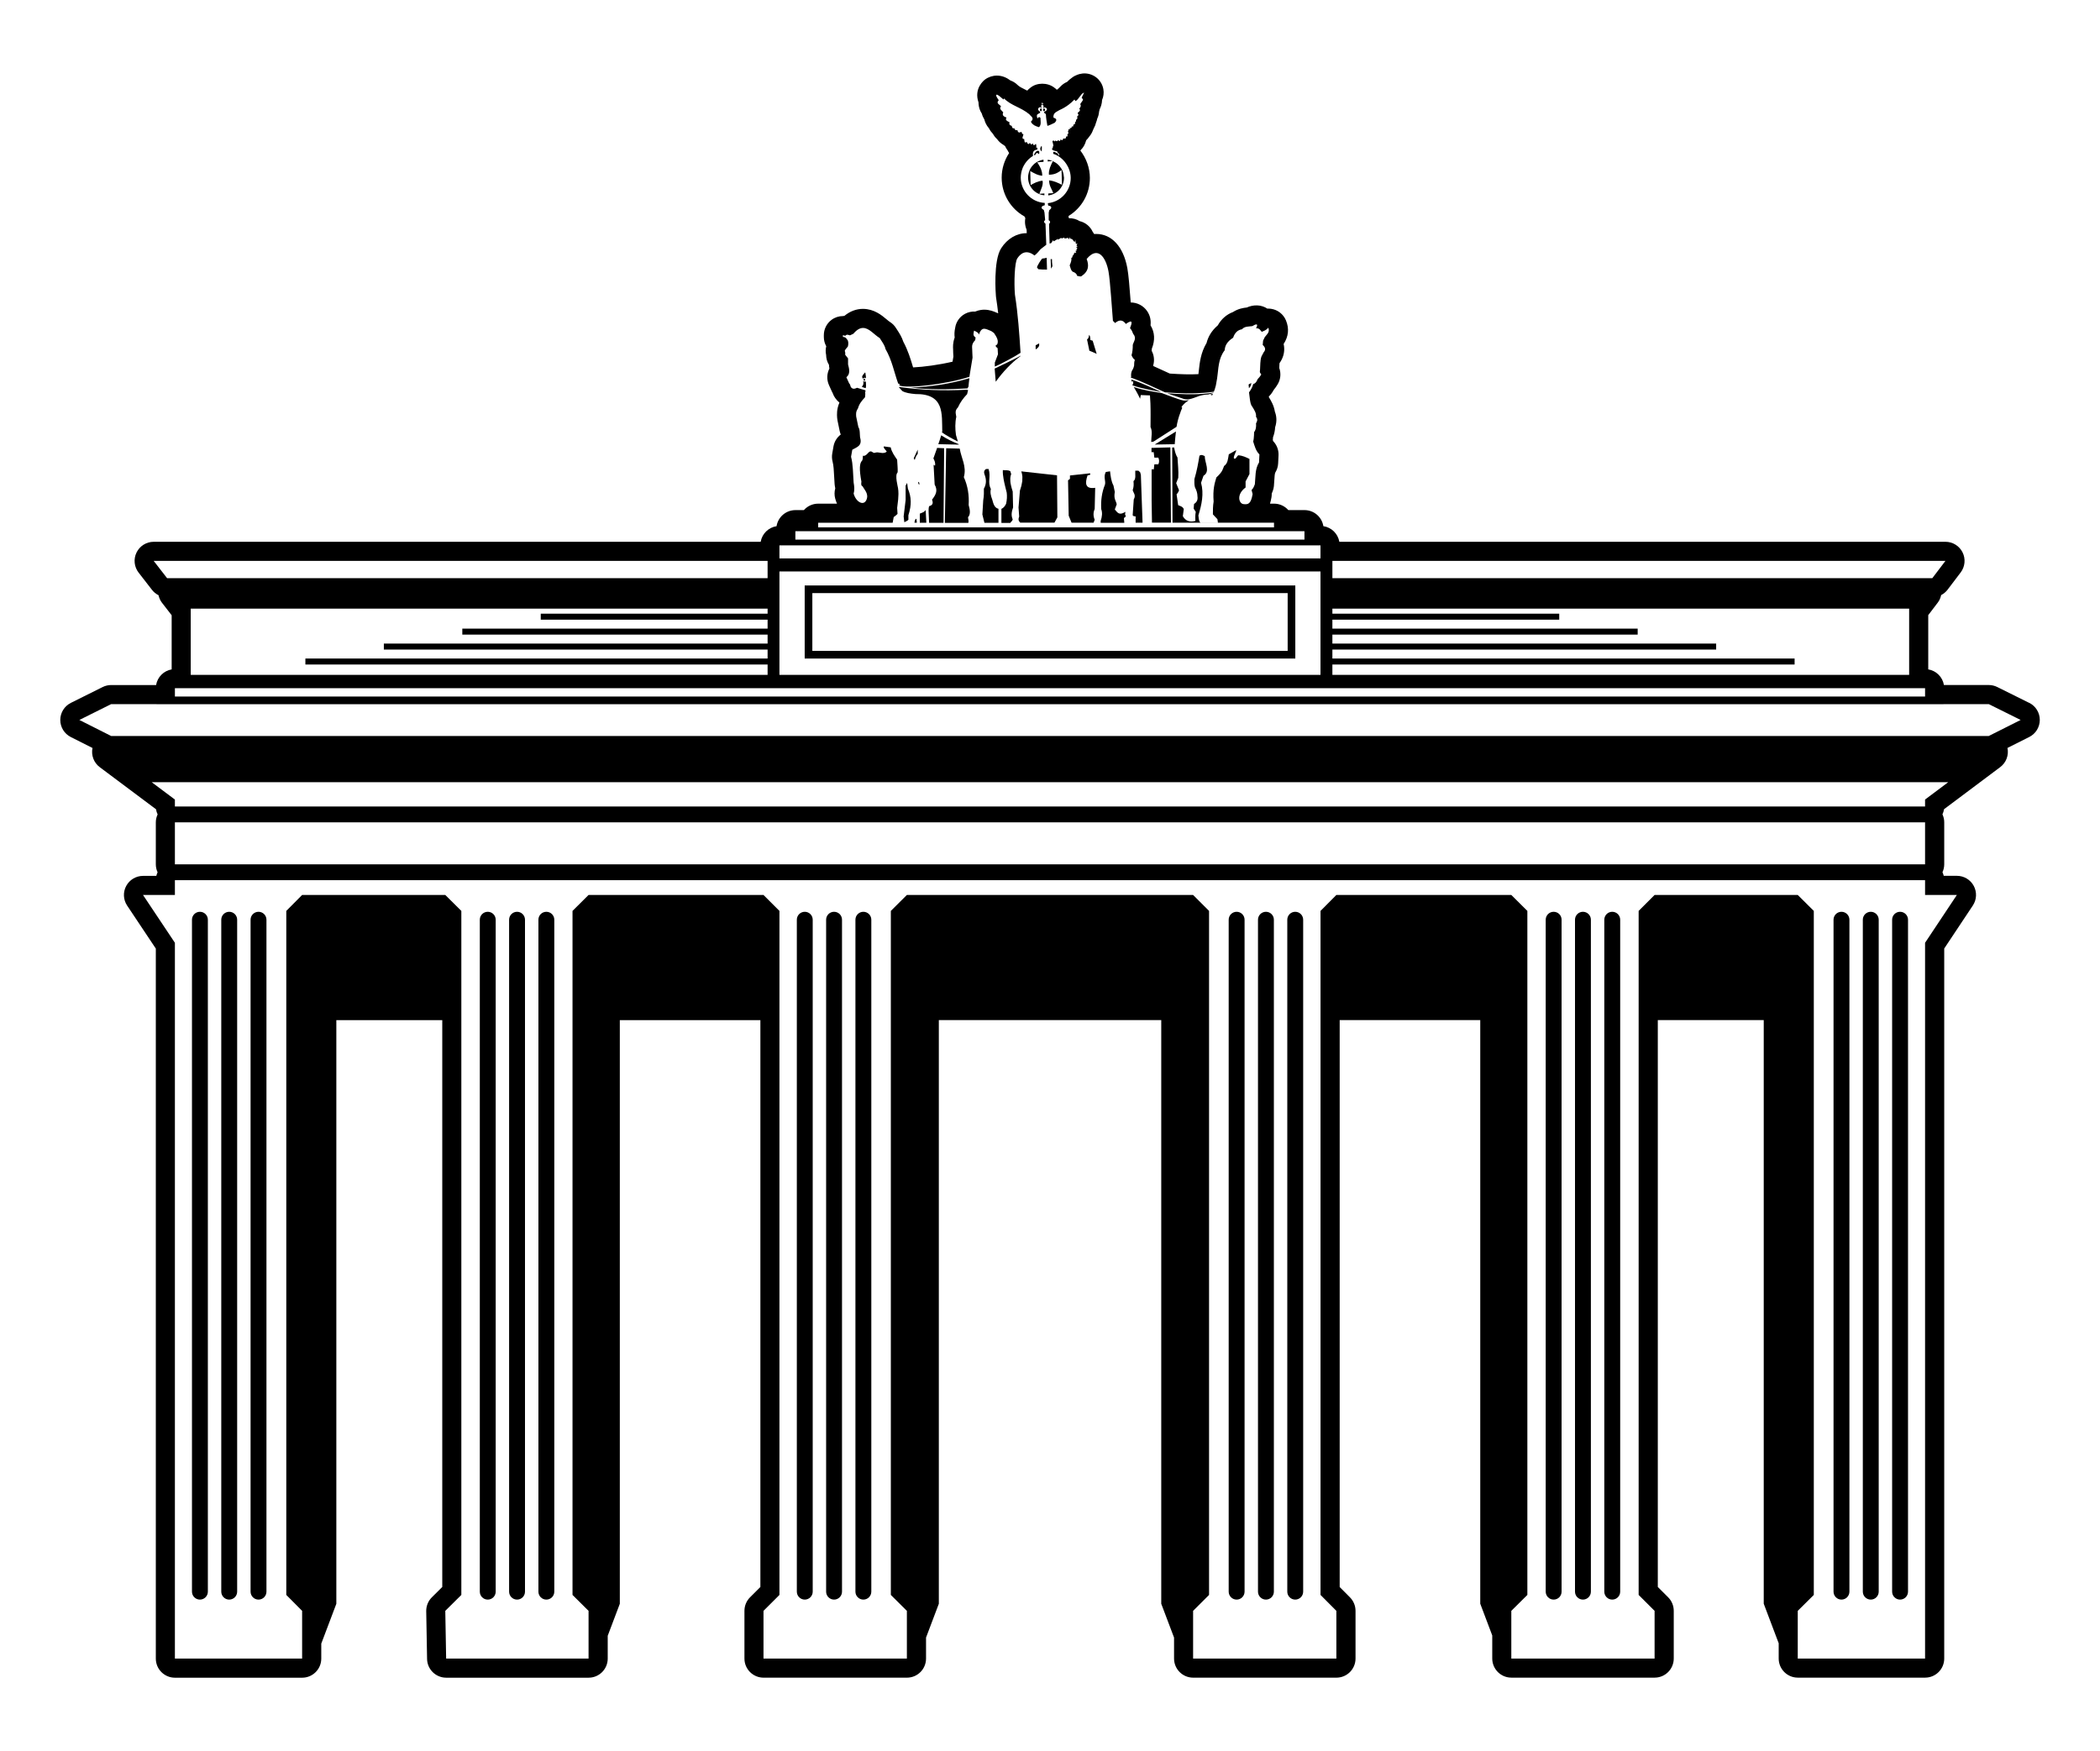<?xml version="1.0" encoding="UTF-8"?>
<!DOCTYPE svg  PUBLIC '-//W3C//DTD SVG 1.1//EN'  'http://www.w3.org/Graphics/SVG/1.1/DTD/svg11.dtd'>
<svg enable-background="new 0 0 776.961 648" version="1.1" viewBox="0 0 776.96 648" xml:space="preserve" xmlns="http://www.w3.org/2000/svg">

	<polygon points="290.98 206.64 485.99 206.64 488.57 206.64 488.57 204.41 488.57 202.06 488.57 201.82 288.38 201.82 288.38 202.05 288.38 204.41 288.38 206.64" fill="none"/>
	<polygon points="284 212.15 284 211.58 284 207.56 282.5 207.56 281.41 207.56 56.859 207.56 61.163 213.11 61.818 213.96 281.31 213.96 284 213.96" fill="none"/>
	<polygon points="492.96 211.58 492.96 212.14 492.96 213.96 495.64 213.96 714.93 213.96 715.6 213.06 719.78 207.56 495.55 207.56 494.45 207.56 492.96 207.56" fill="none"/>
	<polygon points="64.714 295.88 64.714 297.25 64.714 298.45 712.24 298.45 712.24 297.25 712.24 295.88 720.82 289.45 56.123 289.45" fill="none"/>
	<polygon points="492.96 227.1 495.64 227.1 576.89 227.1 576.89 229.31 495.64 229.31 492.96 229.31 492.96 232.63 495.64 232.63 605.92 232.63 605.92 234.84 495.64 234.84 492.96 234.84 492.96 238.16 495.64 238.16 634.95 238.16 634.95 240.37 495.64 240.37 492.96 240.37 492.96 243.7 495.64 243.7 663.97 243.7 663.97 245.91 495.64 245.91 492.96 245.91 492.96 247.6 492.96 249.74 495.64 249.74 706.35 249.74 706.35 247.6 706.35 225.25 706.36 225.24 492.96 225.24" fill="none"/>
	<polygon points="284 247.6 284 245.91 281.31 245.91 112.99 245.91 112.99 243.7 281.31 243.7 284 243.7 284 240.37 281.31 240.37 142.02 240.37 142.02 238.16 281.31 238.16 284 238.16 284 234.84 281.31 234.84 171.05 234.84 171.05 232.63 281.31 232.63 284 232.63 284 229.31 281.31 229.31 200.08 229.31 200.08 227.1 281.31 227.1 284 227.1 284 225.24 70.562 225.24 70.575 225.25 70.575 247.6 70.575 249.74 281.31 249.74 284 249.74" fill="none"/>
	<polygon points="493.62 254.67 487.91 254.67 289.06 254.67 283.33 254.67 70.575 254.67 65.521 254.67 64.714 254.67 64.714 257.76 712.24 257.76 712.24 254.67 711.4 254.67 706.35 254.67" fill="none"/>
	<path d="m471.36 193.45h-37.553l-0.12-26.868-6e-3 -0.966h0.739c0.033 0.36 0.137 0.708 0.21 1.062v1e-3c0.09 0.399 0.188 0.795 0.33 1.183 0.174 0.5 0.384 0.994 0.687 1.476 0.126 2.495 0.459 4.941 0.288 7.511l-0.77 1.963 1.056 2.634c-0.228 0.654-0.535 1.137-0.91 1.476l0.591 4.038c0.762 0.339 1.618 0.444 2.075 1.438l-0.354 2.632c1.017 1.809 2.597 2.305 4.641 1.753 0-1.119-0.132-1.684 0.138-3.367l-0.768-1.186 0.132-1.686c0.828-0.586 1.509-1.312 1.266-2.914 0-1.134-0.364-2.204-0.916-3.267-0.294-1.017-0.21-2.039-0.21-3.051 0.927-3.076 1.408-5.871 1.865-8.638 0.703-0.544 1.338-0.167 1.963 0.13 0 2.488 2.147 5.688-0.459 7.266l-0.907 2.599c1.117 4.072 0.232 8.081-0.983 12.074 0.135 1.032 0.135 2.229 0.736 2.67h6.488l-0.182-1.265-1.678-1.788c0-1.544 0-3.122 0.27-4.739-0.336-4.59 0.358-6.706 1.017-8.918 2.506-2.341 2.315-3.081 2.851-4.248 1.408-0.937 1.447-2.711 1.744-4.315l2.535-1.441c0.856-0.483-1.21 2.55-0.563 2.984 0.658 0.445 0.988-0.991 1.613-1.202 1.552 0.158 2.822 0.747 4.066 1.371v5.581l-1.437 2.739v2.246c-3.481 2.541-2.507 5.942-0.802 6.143 1.729 0.21 2.784-4e-3 3.403-3.721l-0.393-1.509c0.613-0.507 0.922-1.326 1.227-2.142 0.285-2.716 0-5.538 1.54-8.039l0.144-2.984c-1.309-1.25-1.762-3.061-2.313-4.774 0.347-1.094 0.325-3.527 0.347-3.544 0.339-0.182 0.88-1.431 0.709-3.159 0.053-0.11 0.109-0.223 0.171-0.334 0-4e-3 6e-3 -0.01 6e-3 -0.015 0.05-0.098 0.087-0.198 0.126-0.298 0.039-0.091 0.066-0.188 0.089-0.283 0.022-0.082 0.04-0.163 0.048-0.248 0.012-0.118-8e-3 -0.242-0.025-0.367-0.017-0.073-0.017-0.142-0.045-0.217-0.066-0.207-0.176-0.423-0.369-0.659 0.171-1.376-0.664-2.571-1.403-3.792-0.574-0.665-0.72-1.718-0.873-2.739l-0.314-2.524c0.739-1.018 1.303-2.036 1.541-3.055 0.636-0.182 1.204-0.651 1.657-1.859 0.435-0.43 0.883-0.951 1.33-1.721-0.227-0.43-0.691-0.559-0.459-1.613 0.135-1.703 0-3.477 0.521-5.019l0.812-1.546c0.751-0.833 0.801-1.73-0.339-2.736l0.135-1.582 0.624-1.305c0.733-1.03 2-1.84 1.308-3.509-0.812 1.002-1.613 1.173-2.431 1.544-0.529-0.586-0.778-1.385-2.103-1.336 0.54-1.004 0.484-1.392 0.148-1.404h-0.132c-0.312 0-0.812 0.303-1.403 0.627-1.338 0.197-2.806 0-3.828 1.164-1.375 0.234-2.56 1.029-3.265 3.123-2.285 1.456-3.033 3.009-3.12 4.634-0.288 0.363-0.532 0.738-0.748 1.119-0.069 0.121-0.126 0.244-0.188 0.367-0.137 0.265-0.269 0.531-0.381 0.801-0.059 0.145-0.114 0.29-0.171 0.436-0.092 0.259-0.182 0.522-0.26 0.787-0.042 0.144-0.081 0.291-0.121 0.438-0.072 0.284-0.137 0.57-0.192 0.858-0.028 0.125-0.057 0.247-0.079 0.373-0.064 0.372-0.126 0.749-0.176 1.127-6e-3 0.037-0.012 0.073-0.018 0.109-0.104 0.773-0.182 1.551-0.263 2.33-0.067 0.574-0.135 1.146-0.216 1.714l-0.454 2.565-0.42 1.474-0.279 0.706v0.128c-1.289 0.206-2.565 0.328-3.84 0.432-1.111 0.081-2.221 0.134-3.332 0.162-1.048 0.025-2.092 0.043-3.137 0.025-2.613-0.043-5.215-0.185-7.811-0.37-1.254-0.563-2.5-1.141-3.75-1.718-0.276-0.125-0.546-0.249-0.822-0.375-0.256-0.116-0.502-0.232-0.757-0.347-0.176-0.08-0.353-0.161-0.526-0.24-0.938-0.425-1.876-0.833-2.809-1.23-0.222-0.091-0.437-0.192-0.652-0.282-1.117-0.46-2.221-0.897-3.321-1.282v-0.21h0.134c-0.134-0.926 0-1.697 0.314-2.386 0.227-0.284 0.392-0.634 0.529-1.011 0.095-0.25 0.179-0.501 0.237-0.782 0-0.703 0-1.439 0.277-2.142-0.546-0.378-0.927-0.99-1.231-1.721 0.341-1.158 0.47-2.464 0.459-3.859 0.358-1.305 1.529-2.443 0.143-4.073-0.294-0.717-0.535-1.463-1.165-2.071 0.717-1.871 1.261-3.575-1.54-1.58-1.006-1.401-2.243-1.811-3.974-0.35l-0.807-0.806c-0.353-4.019-0.997-14.791-1.644-18.291-0.941-5.097-3.867-9.663-8.076-4.598 0.896 2.345 0.851 4.583-2.064 6.456-0.135 0.011-0.201-1e-3 -0.294 0-0.481 0-0.708-0.128-0.916-0.18h-0.14s-0.126 0-0.148-0.13c-0.222-0.836-0.846-1.16-1.54-1.406-0.784-0.494-0.868-1.525-1.182-2.386 0.397-0.927 0.767-1.82 0.618-2.739 0.418-0.13 0.435-0.418 0.418-0.732 0.327-0.314 0.613-0.666 0.663-1.199h0.734l-0.286-0.665 0.496-0.171-0.21-0.416 0.316-0.133v-0.521h-0.46l0.625-0.455-0.393-0.274 0.354-0.849-0.558 0.275-0.255-1.615-0.182 0.954-1.154-1.371-0.188 0.29-0.624-0.769v0.598h-0.421v-0.389l-1.476 0.286 0.135-0.416-1.221 0.39v-0.311l-1.336 0.809 0.143-0.42-1.681 0.979-0.137-0.496-0.745 1.123-0.596 0.182-0.21-7.232c0.451-0.494 0.625-1.015-0.129-1.403v-2.812l0.21-0.91c0.3-0.325 0.742-0.521 0.725-0.954-5e-3 -0.441-0.193-0.574-1.123-0.77l-0.126-0.873c4.738-0.469 8.463-4.477 8.463-9.336 0-0.504-0.051-0.993-0.135-1.467-0.075-0.451-0.192-0.881-0.324-1.304-6e-3 -8e-3 -6e-3 -0.02-0.012-0.028v-1e-3s0-4e-3 0-6e-3c-0.137-0.421-0.305-0.823-0.492-1.214-9e-3 -0.021-0.02-0.042-0.025-0.063-0.199-0.397-0.414-0.773-0.658-1.134-0.829-1.243-1.891-2.242-3.033-2.915-0.277-0.164-0.557-0.316-0.84-0.439-0.313-0.145-0.63-0.266-0.943-0.348v-0.705c0.585-0.169 1.005 0.325 1.512 0.494 0.034-0.028 0.084 0.011 0.141 0.076 0.011 0.014 0.027 0.029 0.036 0.047 0.05 0.066 0.101 0.148 0.146 0.24 0.051 0.094 0.098 0.19 0.137 0.281 0.073 0.148 0.127 0.277 0.138 0.307 0 0.031 0.011 7e-3 0.022-0.041 0.039-0.116 0.096-0.447 0.028-0.623-0.012-0.039-0.022-0.092-0.051-0.106-0.224-0.286-0.585-0.31-0.667-0.871-0.613-0.143-1.209-0.235-1.822-0.627 0-0.209-0.261-0.625 0.21-0.56v-0.629l0.21-0.127c0-0.256-0.045-0.529-0.106-0.811-0.042-0.217-0.104-0.434-0.165-0.655 0-0.016-6e-3 -0.029-0.012-0.045-0.028-0.094-0.05-0.188-0.07-0.28 3e-3 -0.011 0.014-0.016 0.02-0.027 0.124-0.168 0.244-0.242 0.373-0.325 0.297 0.312 0.585 0.588 0.768 0 0.285 0.442 0.613 0.428 1.017-0.13 0.075 0.108 0.148 0.192 0.216 0.258 0.024 0.023 0.047 0.035 0.075 0.053 0.045 0.032 0.09 0.05 0.134 0.057 0.025 3e-3 0.054 6e-3 0.076 0 0.051-0.014 0.096-0.053 0.137-0.105 0.018-0.021 0.04-0.025 0.057-0.053 0.062-0.102 0.123-0.248 0.182-0.458 0.328 0.258 0.664 0.702 0.972-0.354 0.571 0.143 1.084 0.211 0.983-0.704 0.588 0.17 0.691-0.181 0.521-0.875 0.613-0.128 0.342-0.612 0.21-1.053 0.244-0.146 0.183-0.472 0.183-0.734 0.641 0.185 0.552-0.18 0.518-0.497 0.471 0.135 0.72 0 0.714-0.596 0.7 0.286 0.552-0.301 0.619-0.665 0.627 0 0.627-0.405 0.603-0.877 0.274-0.194 0.495-0.389 0.313-0.806 0.529-0.366 0.739-0.77 0.414-1.225 0.199-0.367 0.916-0.445 0.21-1.294 0.062-0.133 0.171-0.248 0.292-0.358 0.128-0.115 0.26-0.226 0.372-0.346 0-1e-3 6e-3 -1e-3 6e-3 -1e-3s0-1e-3 0-3e-3c0.047-0.053 0.087-0.111 0.12-0.168 6e-3 -0.01 0.011-0.018 0.017-0.028 0.034-0.062 0.051-0.129 0.056-0.199 0-8e-3 6e-3 -0.017 6e-3 -0.026 6e-3 -0.074-0.011-0.157-0.045-0.245 0-7e-3 0-0.013-5e-3 -0.021-0.04-0.098-0.102-0.205-0.193-0.322 0.602-0.587 0.694-1.137 0.353-1.652 0.414-0.768 1.591-1.777 0.664-2.102-0.403-0.16 0.501-1.412 0.733-2.11 0 0-0.051-1e-3 -0.095-1e-3 -1.132 0.408-1.787 2.435-3.053 3.11l-0.393-0.599c-0.652 0.717-1.363 1.334-2.105 1.897 0 3e-3 0 3e-3 -6e-3 6e-3l-6e-3 4e-3c-0.518 0.394-1.059 0.755-1.612 1.084-0.025 0.013-0.048 0.029-0.07 0.043-0.574 0.333-1.165 0.634-1.778 0.897-0.982 0.675-2.397 0.927-2.176 2.805 1.042 0.289 1.479 0.783 0.456 1.862-0.859 0.402-1.66 0.859-2.71 1.161-0.244-1.424-0.504-2.834-0.557-4.32-0.129-0.181-0.355-0.312-0.602-0.455v-0.458c0.403-0.196 0.983-0.392 0.983-0.915 0-0.521-0.697-0.753-1.123-0.664 0 0.157-0.16 0.168-0.291 0.168v-0.168c0.148-0.132 0.21-0.248 0.21-0.419 0-0.233-0.171-0.417-0.392-0.452v-0.499h0.286v-0.168h-0.286v-0.29h-0.176v0.249h-0.289v0.167h0.289v0.499c-0.21 0-0.393 0.221-0.393 0.458 0 0.157 0.126 0.301 0.205 0.389v0.185c-0.14 0.01-0.289 0-0.389-0.209-0.768 0-0.888 0.482-0.916 0.769 0 0.286 0.381 0.676 0.728 0.871v0.459c-0.429 0.207-0.807 0.379-1.12 0.702-0.126 0.47 0 0.966 0.215 1.439 0-0.169 0.126-0.337 0.205-0.416 0.238-0.182 0.585-0.25 0.852 0.13 0 1.197 0.364 2.539-0.487 3.379-0.017 0.018-0.022 0.043-0.04 0.063-0.047-0.014-0.092-0.031-0.137-0.045-0.277-0.084-0.552-0.172-0.823-0.273-0.092-0.038-0.182-0.087-0.274-0.127-0.185-0.077-0.367-0.151-0.532-0.248-0.131-0.08-0.249-0.19-0.37-0.287-0.109-0.085-0.232-0.157-0.331-0.261-0.21-0.22-0.397-0.48-0.549-0.796 1.481-1.355 0-1.916-0.562-2.736-3.142-2.626-6.676-3.143-9.373-5.864l-0.204 0.391c-0.801-0.651-2.21-2.043-2.602-1.754-0.403 0.299 0.409 1.327 0.846 2.003-1.171 1.249 0.425 1.583 0.851 2.314-0.851 0.849 0.235 1.486 0.812 2.175-0.266 0.691-0.437 1.397 1.221 1.934-0.664 0.976 0.313 1.334 1.12 1.753-0.277 0.823 0.131 1.148 0.767 1.307 0.21 0.455 0.227 1.186 0.978 0.872 0.176 0.522 0.409 0.939 1.165 0.705 0.134 0.976 0.664 1.081 1.509 0.64 0.131 0.573 0.286 0.962 0.706 0.846-5e-3 0.641-0.859 1.77 0.177 1.815h0.011c0.034 1e-3 0.056 0.012 0.101 0.011 0.126 0.688-5e-3 1.765 0.91 1.056 0.299 0.47 0.493 1.345 1.187 0.353 0.289 0.352 0.549 1.097 0.983 0.184 0.305 0.234 0.232 1.29 1.182 0.207 0.062 0 0.101 0.088 0.134 0.198 5e-3 0.023 0.017 0.041 0.022 0.065v1e-3c0.028 0.114 0.042 0.25 0.047 0.394 6e-3 0.073 6e-3 0.144 0.012 0.217v0.256c0 0.042-6e-3 0.085-6e-3 0.124-6e-3 0.11-0.017 0.207-0.025 0.218l0.417-0.127v0.743c-0.02 3e-3 -0.025 0.01-0.042 0.013-0.829 0.112-1.254 0.421-1.459 0.841-0.101 0.208-0.143 0.445-0.154 0.699-0.012 0.253 0.011 0.522 0.042 0.798-0.594 0.359-1.132 0.793-1.627 1.269-5e-3 3e-3 -5e-3 6e-3 -0.011 9e-3 -0.022 0.021-0.045 0.041-0.067 0.06-6e-3 1e-3 -6e-3 3e-3 -6e-3 3e-3 -0.415 0.409-0.784 0.854-1.115 1.33-0.039 0.055-0.072 0.112-0.112 0.168-0.313 0.471-0.596 0.962-0.823 1.484 0 0.01-5e-3 0.018-0.011 0.028-0.221 0.513-0.381 1.053-0.507 1.607-0.028 0.119-0.05 0.238-0.073 0.36-0.104 0.56-0.176 1.13-0.176 1.719 0 5.004 3.943 9.104 8.877 9.372v0.847c-0.918 0.301-1.123 0.406-1.159 0.878 0 0.466 0.392 0.585 0.807 0.873l0.252 0.951 0.249 2.81c-0.602 0.444-0.481 0.899 0.126 1.333l0.294 7.793-2.111 1.648c-0.723 0.847-1.434 1.722-2.251 2.32-3.327-2.599-5.424-0.379-6.385 1.12-0.972 1.536-1.227 8.86-0.852 13.373 1.126 7.125 1.613 14.315 2.078 21.52-1.879 1.263-7.667 4.393-9.519 5.09v-1.477l1.159-3.051-0.131-2.284c-1.176-0.882-0.647-1.106-0.177-1.334 0.706-1.421-0.21-2.856-1.165-4.279l-1.011-0.706c-1.663-0.56-3.503-2.154-4.531 1.302-0.148-0.717-1.03-1.08-1.826-1.472-0.128 0.888-0.625 1.803 0.563 2.524l-0.134 0.983c-1.445 1.521-1.137 2.438-1.115 3.474 0 1.343 0.126 2.167 0.126 3.02-0.364 2.365-0.812 4.721-1.165 7.089-8.378 2.736-23.058 4.462-25.937 3.195l0.143-0.496-0.558-0.208c-1.529-4.265-2.291-8.66-4.705-12.812-0.238-1.343-1.293-2.66-2.111-4.004-2.056-1.239-3.898-3.731-6.141-3.755-1.095-0.01-2.271 0.546-3.613 2.143l-1.266 0.598c-1.291-0.469-1.42-0.129-1.761 0.171l-0.846-0.247v0.663c1.15 7e-3 1.386 0.745 1.828 1.335 0.261 0.81 0.177 1.522 0 2.211-0.664 0.756-1.204 1.42-1.12 1.685 0.177 0.455 0.193 0.915 0.138 1.371l1.056 1.332v2.215c0.473 1.803 0.865 3.579-0.619 4.769 0.286 0.641 0.602 1.357 1.017 2.251 0.387 0.336 0.442 0.874 0.602 1.332 0.7 0.978 1.523 0.692 2.341 0.312 0 0 2.873 0.914 3.061 0.914 0.182 0-0.143 1.16-0.143 1.16h0.143l-0.129 1.438c-1.176 1.228-2.192 2.504-2.602 4.108-0.865 1.278-0.717 2.148-0.661 3.055l0.807 3.896c0.649 0.861 0.49 2.755 0.625 3.792 0.943 3.159-1.249 3.603-2.879 4.563l-0.459 2.596c0.773 2.889 0.708 6.312 0.955 9.549 0.221 1.288 0.415 2.593 0 4.072 0.863 3.173 3.685 4.657 4.708 2.389 1.017-2.243-0.681-3.693-1.375-5.056-0.664-0.246-0.541-1.093-0.454-1.721-0.857-4.69-0.717-6.903 0.289-7.826 0.232-0.522 0.269-1.123 0.252-1.759 1.288 0.301 1.994-1.534 2.73-1.613 0.733-0.129 0.988 0.679 1.652 0.522 1.412-0.637 3.047 0.757 4.456-0.457-0.375-0.654-1.341-1.328-1.075-1.931l2.528 0.352c0.415 1.858 1.448 3.166 2.38 4.565 0 0 6e-3 0.075 0.017 0.208 0.028 0.396 0.095 1.303 0.137 2.207 0.011 0.203 0.022 0.402 0.028 0.599 6e-3 0.061 6e-3 0.125 0.011 0.185 5e-3 0.151 5e-3 0.281 0.011 0.421 0 0.113 6e-3 0.239 6e-3 0.342 0 0.136-6e-3 0.232-6e-3 0.339 0 0.068 0 0.16-6e-3 0.215-0.011 0.14-0.028 0.232-0.05 0.258-1.075 0.99 0.166 5.352 0.182 5.723 0.118 0.686 0.157 1.374 0.157 2.062 6e-3 0.12-5e-3 0.241-5e-3 0.361-0.011 0.613-0.045 1.227-0.101 1.841-0.098 1.024-0.232 2.047-0.364 3.066l0.131 2.25c-0.473 0.483-0.927 0.834-1.409 1.159-0.126 0.732-0.246 1.421-0.392 2.104h-27.556v1.712h168.65v-1.714zm-8.395-51.652 0.022 4e-3c-0.171 0.703-0.347 1.391-0.904 1.858 0-0.483-0.135-0.962-0.135-1.365 0.339-0.236 0.681-0.407 1.017-0.497zm-76.884-101.55s0.131-0.13 0.21-0.13c0.126 0 0.166 0 0.21 0.13 0.171 0.169 0.171 0.643 0 0.81-0.131 0.13-0.336 0.13-0.42 0-0.165-0.167-0.165-0.64 0-0.81zm-1.182 0.81c-0.176-0.167-0.176-0.64 0-0.81 0 0 0.126-0.13 0.205-0.13 0.131 0 0.17 0 0.21 0.13 0.165 0.169 0.165 0.643 0 0.81-0.132 0.13-0.336 0.13-0.415 0zm0 13.731c0.165-0.271 0.182-0.646 0.512-0.764 0.129 0.677 0 1.35 0 2.03-0.176-0.196-0.403-0.325-0.512-0.769v-0.497zm-2.26 2.219c0.177-0.295 0.348-0.571 0.549-0.785 0.098-0.112 0.208-0.202 0.325-0.269 0.011-7e-3 0.017-0.017 0.028-0.024 0.126-0.068 0.258-0.11 0.409-0.11l-0.039-0.01c0.154-4e-3 0.336 0 0.518 0.141 0.16 0.615 0.129 0.941-0.205 1.057-0.257-0.505-0.591-0.496-0.916-0.185-0.078 0.22-0.171 0.378-0.283 0.489-0.092 0.099-0.21 0.151-0.331 0.189-0.011 4e-3 -0.022 0.018-0.039 0.021-5e-3 1e-3 -0.011 7e-3 -0.017 8e-3v-0.522zm3.772 15.25c-3.408-0.286-6.041-3.108-6.041-6.599 0-0.559 0.087-1.092 0.218-1.61 0.028-0.124 0.062-0.245 0.101-0.366 0.154-0.5 0.341-0.984 0.607-1.425 0.308-0.526 0.706-0.987 1.143-1.406 6e-3 -1e-3 6e-3 -3e-3 6e-3 -4e-3 0.078-0.071 0.148-0.148 0.227-0.217 0.028-0.025 0.05-0.053 0.084-0.079 0.414-0.347 0.888-0.63 1.38-0.867 0.098-0.046 0.199-0.087 0.297-0.129 0.504-0.211 1.028-0.382 1.59-0.462l0.062 0.049v0.742l-2.324 0.184c0.222 0.315 0.415 0.629 0.603 0.942 0.159 0.266 0.296 0.531 0.428 0.795 0.067 0.126 0.129 0.252 0.185 0.378 0.098 0.217 0.182 0.431 0.257 0.648 0.073 0.202 0.123 0.403 0.171 0.606 0.045 0.163 0.089 0.324 0.118 0.484 0.062 0.377 0.092 0.752 0.07 1.127-0.302-0.021-0.563-0.09-0.832-0.147h-3e-3c-0.86-0.185-1.599-0.513-2.291-0.896l-6e-3 -1e-3c0-1e-3 -5e-3 -4e-3 -0.011-4e-3 -0.426-0.237-0.846-0.479-1.285-0.706l0.148 5.194c1.341-0.728 2.669-1.501 4.424-1.61 0.319 1.696-0.647 3.24-1.193 4.845l1.865-0.132c8e-3 0.223 2e-3 0.484 2e-3 0.666zm-66.17 71.38c-0.49-0.172-1.014-0.286-1.403-0.522 0.669-0.626 0.742-1.41 0.499-2.177l0.022-0.011c0.193 0.274 0.364 0.391 1.017 0.287-1e-3 1.109 0.131 2.15-0.135 2.423zm-0.74-3.181c0.129-0.455 0.289-0.35 0.493-0.392l0.028 0.016v0.875c-0.419 0-0.47-0.236-0.521-0.499zm0.902-0.438c-0.129-0.377-0.936-0.286-1.117 0.141-0.232-0.152-0.267-0.544-0.314-0.805 0.221-0.615 0.689-1.069 1.115-1.545 0.137 0 0.381 2.391 0.316 2.209zm38.264-0.066v-1e-3 1e-3c-0.148 1.039-0.269 2.079-0.347 3.121l-0.392 0.667c-7.087 0.403-14.333 0.494-20.983-0.314 7.483-0.262 14.724-1.398 21.722-3.474zm-26.057 3.384v-0.127l0.014-4e-3c8.479 1.172 16.153 1.487 25.027 1.018l0.521 0.13-0.355 1.506c-1.364 1.418-2.546 2.991-3.402 4.916-1.302 1.291-0.729 2.347-0.603 3.474-0.479 2.229-0.428 4.478-0.126 6.706l0.703 2.421c-1.63-0.755-4.425-2.317-5.9-3.369 0.017-0.128 0-0.128 0.132-0.207-0.182-6.659 0.89-14.112-9.936-13.973-1.893-0.171-3.677-0.428-4.845-1.12l-1.23-1.371zm22.092 21.038v0.171l-7.55-0.171c0.381-1.081 0.762-2.16 1.053-3.262h0.034c2.344 1.519 4.425 2.445 6.463 3.262zm-17.922 23.49c-0.011 0.042-0.022 0.084-0.028 0.126-0.14 0.829-0.348 1.708-0.664 2.677v1.685c-0.353 0.376-0.938 0.641-1.506 0.914l-0.25-2.141 0.658-5.475 0.076-0.635v-5.299l0.555-1.004 0.297 2.159c0.58 1.378 1 2.871 1.033 4.674 0.011 0.719-0.045 1.487-0.171 2.319zm1.54 5.575c0.126-0.573 0.126-1.252 0.728-1.475l0.177 1.475h-0.905zm1.221-25.52c-0.745 0.941-0.907 1.634-1.126 2.319l-0.35-0.665 1.476-3.192v1.538zm0.205 10.425c0.42-0.011 0.381 0.549 0.392 1.059-0.323-0.172-0.482-0.587-0.392-1.059zm0.568 15.095v-3.368c0.874-0.34 1.652-0.56 2.137-1.306l0.034 4e-3 0.249 4.67h-2.42zm8.776 0.031h-5.34c-0.017-2.225-0.471-5.886 0.132-6.21 1.209-0.301 1.459-1.125 0.949-2.351 1.277-1.628 2.321-3.3 0.977-5.583-0.131-2.309-0.246-4.762-0.392-7.337l0.521 0.352c0.216-0.977-0.137-1.855-0.596-2.702 0.425-1.279 0.898-2.554 1.363-3.828l-5e-3 -0.062 2.629 0.13-0.238 27.591zm9.18 0.026h-8.698l0.49-27.589-0.022-0.027 5.043 0.133c0.535 3.509 2.641 6.556 1.515 10.564 1.479 3.259 2.002 6.722 1.79 10.32 0.49 1.766 0.773 3.432-0.25 4.53 0.132 0.703 0.286 1.433 0.132 2.069zm30.48-97.602h0.462c5e-3 0.758 0.011 1.486 0.171 2.561-0.132 0.444-0.347 0.665-0.524 0.955l-0.131-3.547 0.022 0.031zm0.677-36.055c0.034-0.067 0.067-0.136 0.101-0.202 0.039 0.015 0.064 0.046 0.104 0.062 0.47 0.2 0.896 0.466 1.305 0.76 0.21 0.155 0.403 0.331 0.597 0.51 0.188 0.175 0.358 0.365 0.523 0.562 0.477 0.56 0.868 1.182 1.137 1.883 0.232 0.609 0.367 1.257 0.409 1.942 6e-3 0.136 0.062 0.255 0.062 0.392 0 3.419-2.512 6.18-5.828 6.561v-0.704l1.857-0.129c-0.541-1.543-1.51-2.592-1.568-4.705 1.807 0.132 3.268 0.886 4.771 1.615l-0.067-2.512v-0.037l-0.053-1.913-0.022-0.98c-1.198 0.769-2.146 1.672-4.674 1.721-0.045-0.465-0.022-0.909 0.045-1.337 0.022-0.15 0.075-0.293 0.109-0.44 0.062-0.273 0.123-0.547 0.215-0.811 0.056-0.165 0.129-0.324 0.193-0.483 0.106-0.253 0.199-0.507 0.316-0.756 0.053-0.123 0.115-0.245 0.176-0.368 0.099-0.21 0.194-0.42 0.292-0.631zm-1.801-0.692c0.625 8e-3 1.204 0.217 1.767 0.442l-1.767 0.156v-0.598zm-1.87 36.52c0.484 0 0.966-0.133 1.546-0.289l-0.056 0.059 0.123 4.32c-1.167 0-2.167 0-3.187-0.132 0 0-0.403-0.546-0.498-0.625-0.21-0.221 1.761-3.55 2.072-3.333zm-2.585 32.106 1.302-0.705v0.912c-0.397 0.742-0.834 1.083-1.302 1.302v-1.509zm-5.584 3.88 0.011-0.024s-5e-3 0.13 0 0.13c-3.598 2.656-6.57 5.904-9.202 9.511l-0.392-4.881c3.17-1.521 6.29-2.97 9.583-4.736zm-8.171 61.822h-5.192l-0.762-3.088 0.316-5.231c0.308-1.788 0.252-3.019 0.241-4.315 0.846-1.471 1.073-3.226 0.205-5.373-0.252-0.718-0.193-1.353 0.565-1.896h0.972c0.927 2.786-0.481 4.91 0.849 7.375-0.347 1.288 0 2.599 0.493 3.893 0.42 1.499 0.762 3.093 2.313 3.442v5.193zm5.259-1.257c-0.177 0.639-0.552 0.833-0.879 1.161l0.173 0.131h-3.475v-5.193c0.891-0.406 1.341-1.124 1.722-1.865 0.35-1.468 0.397-2.841 0.244-4.141-0.403-1.68-0.865-3.355-1.159-5.029v-1e-3c-6e-3 -0.028-6e-3 -0.055-0.011-0.081-0.188-1.068-0.319-2.138-0.266-3.209l0.039-0.028c0.913 0.133 1.823-0.129 2.733 0.42l0.316 1.056c-0.188 0.472-0.277 0.952-0.322 1.435-0.014 0.172-8e-3 0.348-8e-3 0.521-5e-3 0.313 0 0.629 0.037 0.945 0.022 0.215 0.056 0.43 0.095 0.647 0.05 0.271 0.104 0.546 0.176 0.82 0.062 0.259 0.121 0.52 0.193 0.78 0.126 0.436 0.254 0.871 0.392 1.31l0.143 5.862c-0.429 1.373-0.877 2.751-0.143 4.459zm15.444 1.192h-12.65c-0.437-0.484-0.932-0.939-0.392-2.248l-0.249-3.37 0.526-6.283c6e-3 -0.011 6e-3 -0.022 0.011-0.034 0.064-0.192 0.115-0.386 0.182-0.578 0.12-0.375 0.247-0.749 0.342-1.127 0.067-0.25 0.095-0.507 0.148-0.759 0.067-0.329 0.148-0.657 0.188-0.988 0.028-0.256 0-0.518 0.011-0.777 5e-3 -0.332 0.044-0.664 0.011-1.001-0.056-0.597-0.182-1.201-0.398-1.811l13.224 1.459 0.125 15.551-1.079 1.966zm14.895-5.093c-0.501 1.199-0.633 2.501 0 4.034l-0.414 1.082h-8.141l-1.062-2.596-0.241-13.093 0.706-0.522v-1.265l7.407-0.81 0.011 1e-3 0.138 0.496-1.059 0.315c-1.011 2.989-0.835 5.092 2.837 4.562l-0.182 7.796zm-0.011-57.713c-0.633-0.295-1.285-0.558-1.949-0.802l-0.874-4.212c0.526-0.232 0.687-0.906 0.765-1.672 0.563 0.637 0.397 1.284 0.49 1.921l0.84 0.245 1.319 4.341 0.168 0.539c-0.244-0.135-0.504-0.242-0.759-0.36zm10.82 61.084 0.146 1.79h-8.745v-0.704c0.552-1.613 0.681-3.072 0.21-4.351-0.193-3.184 0.221-6.214 1.369-9.061 0.393-1.389-0.666-2.848 0.316-4.7l1.54-0.247 0.034 5e-3c0.221 1.799 0.392 3.626 1.266 5.265l0.49 2.352c-0.465 2.659 0.42 3.135 0.708 4.598l-0.708 1.895c1.021 1.176 1.596 2.34 3.926 0.876l-0.132 1.018c0.348 0.417 0.403 0.848-0.42 1.264zm18.808-27.314-4.705 0.083-2.702 0.049 1.862-1.147 6.004-3.695c-0.194 1.563-0.342 3.132-0.459 4.71zm14.139-18.671-0.285 0.625c-0.204-0.13-0.454-0.224-0.762-0.289 0.403-0.13 0.756-0.248 1.053-0.351l-6e-3 0.015zm-10.003 0.19c0.018 1e-3 0.028 3e-3 0.045 3e-3h0.022c1.056 0.028 2.114 0.02 3.176-1e-3h6e-3 6e-3c1.089-0.022 2.181-0.064 3.276-0.158 1.237-0.097 2.473-0.241 3.722-0.469v0.067c-0.552 0.248-1.309 0.47-2.072 0.665-0.91-0.011-2.042 0.184-3.224 0.521-0.498 0.146-1.011 0.346-1.515 0.543-0.177 0.07-0.354 0.115-0.523 0.19-1.096 0.395-2.199 0.687-3.21 0.484-0.12-0.025-0.249-0.026-0.369-0.068l-6.304-2.124c2.321 0.151 4.639 0.286 6.964 0.347zm-19.816-3.43c0.496-0.534 0.286-0.936 0.27-1.367l-0.519 0.128-0.129-0.701 0.051-0.052c1.05 0.333 2.083 0.715 3.111 1.123 0.221 0.088 0.439 0.186 0.661 0.275 0.873 0.36 1.741 0.726 2.602 1.109 0.492 0.22 0.988 0.441 1.48 0.667 1.045 0.475 2.081 0.953 3.126 1.421-1.07-0.2-2.137-0.4-3.215-0.606-6e-3 -1e-3 -0.017-4e-3 -0.025-4e-3 -0.481-0.094-0.958-0.19-1.437-0.29-0.09-0.017-0.183-0.034-0.271-0.053-0.796-0.168-1.591-0.357-2.392-0.556-0.144-0.037-0.289-0.066-0.432-0.104-0.916-0.237-1.834-0.501-2.75-0.808 1e-3 1e-3 1e-3 -0.128-0.131-0.182zm1.213 50.971v-2.349c-0.61 5e-3 -1.131-0.132-1.081-0.563l0.387-5.688c0.915-1.661-0.12-2.39-0.387-3.439 0.028-0.073 0.028-0.176 0.056-0.255 6e-3 -4e-3 6e-3 -0.01 6e-3 -0.016 0.138-0.404 0.229-0.85 0.27-1.362 0.039-0.514 0.027-1.081-0.045-1.704 1.016-0.774 0.576-2.503 0.663-3.885h1.154l0.669 0.626 0.249 0.98 0.177 5.059 0.448 12.596h-2.566zm5.503-35.376c0-1.022 0.011-2.05 0.017-3.078 6e-3 -0.506 0-1.007 6e-3 -1.512 0-1.382-6e-3 -2.761-0.057-4.129-0.027-0.767-0.075-1.526-0.131-2.284-6e-3 -0.095-0.012-0.19-0.018-0.283-0.011-0.146-0.017-0.295-0.027-0.439l-3.402-0.129-0.25 1.368c-0.846-1.838-1.596-3.063-2.347-4.359 0.829 0.29 1.675 0.541 2.529 0.762 0.249 0.064 0.498 0.109 0.747 0.17 0.619 0.146 1.232 0.295 1.854 0.418 0 0 0 1e-3 5e-3 1e-3 0.228 0.045 0.448 0.083 0.676 0.122 0.33 0.064 0.658 0.122 0.988 0.179 1.182 0.208 2.357 0.4 3.522 0.587 2.714 0.979 6.133 2.386 8.116 2.773 0.108 0.028 0.263 9e-3 0.397 0.016h5e-3c0.454 0.018 0.989-0.045 1.597-0.147-1.137 0.69-2.117 1.546-2.739 2.492-0.128 0.132 0.247 0.314 0.247 0.314l-0.496 1.186c-0.095 0.222-0.146 0.453-0.227 0.675-0.646 1.687-1.106 3.417-1.386 5.188l-6.761 4.339-1.767 1.137-0.852 0.143c3e-3 -1.886 0.566-3.914-0.246-5.51zm0.54 35.349-0.131-8.215v-11.513h0.806l0.099-0.868 0.111-0.993h1.474c0.389-0.811 0.355-1.645 0-2.458h-1.474l-0.249-2.036h-0.812v-1.579l5.27-0.139 1.619-0.043 0.098 4e-3 6e-3 0.812 0.204 27.028h-7.021z" fill="none"/>
	<path d="m400.92 34.308c0.011-1e-3 0.034-1e-3 0.054-1e-3 0.095-0.032 0.185-0.077 0.282-0.087l-0.336 0.088z" fill="none"/>
	<polygon points="57.92 260.59 57.92 260.57 41.124 260.57 29.365 266.43 39.267 271.42 41.124 272.36 735.81 272.36 737.67 271.42 747.6 266.43 735.81 260.57 719.04 260.57 719.04 260.59" fill="none"/>
	<rect x="300.55" y="219.49" width="175.86" height="21.387" fill="none"/>
	<path d="m52.916 331.19 11.798 17.695v264.89h47.069v-17.662l-5.858-5.892v-253.13l5.858-5.9h52.969l5.939 5.9v253.13l-5.939 5.892 0.316 17.662h52.692v-17.662l-5.937-5.892v-253.13l5.937-5.9h64.723l5.9 5.9v253.13l-5.9 5.892v17.662h53.047v-17.662l-5.931-5.892v-253.13l5.931-5.9h105.9l5.9 5.9v253.13l-5.9 5.892v17.662h53.003v-17.662l-5.86-5.892v-253.13l5.86-5.9h64.729l5.937 5.9v253.13l-5.937 5.892v17.662h53.009v-17.662l-5.9-5.892v-253.13l5.9-5.9h52.969l5.937 5.9v253.13l-5.937 5.892v17.662h47.103v-264.89l11.765-17.695h-11.765v-5.466h-647.53v5.466h-11.798zm647.14 9.16c0-1.621 1.316-2.935 2.938-2.935 1.625 0 2.94 1.313 2.94 2.935v248.66c0 1.624-1.315 2.94-2.94 2.94-1.621 0-2.938-1.316-2.938-2.94v-248.66zm-10.84 0c0-1.621 1.316-2.935 2.94-2.935s2.938 1.313 2.938 2.935v248.66c0 1.624-1.313 2.94-2.938 2.94s-2.94-1.316-2.94-2.94v-248.66zm-10.838 0c0-1.621 1.313-2.935 2.938-2.935s2.938 1.313 2.938 2.935v248.66c0 1.624-1.312 2.94-2.938 2.94-1.624 0-2.938-1.316-2.938-2.94v-248.66zm-84.815 0c0-1.621 1.313-2.935 2.938-2.935 1.624 0 2.94 1.313 2.94 2.935v248.66c0 1.624-1.316 2.94-2.94 2.94-1.625 0-2.938-1.316-2.938-2.94v-248.66zm-10.84 0c0-1.621 1.316-2.935 2.94-2.935 1.621 0 2.938 1.313 2.938 2.935v248.66c0 1.624-1.316 2.94-2.938 2.94-1.624 0-2.94-1.316-2.94-2.94v-248.66zm-10.838 0c0-1.621 1.313-2.935 2.938-2.935s2.938 1.313 2.938 2.935v248.66c0 1.624-1.313 2.94-2.938 2.94-1.624 0-2.938-1.316-2.938-2.94v-248.66zm-95.611 0c0-1.621 1.313-2.935 2.938-2.935s2.938 1.313 2.938 2.935v248.66c0 1.624-1.313 2.94-2.938 2.94s-2.938-1.316-2.938-2.94v-248.66zm-10.842 0c0-1.621 1.316-2.935 2.938-2.935 1.624 0 2.94 1.313 2.94 2.935v248.66c0 1.624-1.316 2.94-2.94 2.94-1.621 0-2.938-1.316-2.938-2.94v-248.66zm-10.838 0c0-1.621 1.316-2.935 2.94-2.935 1.622 0 2.938 1.313 2.938 2.935v248.66c0 1.624-1.315 2.94-2.938 2.94-1.624 0-2.94-1.316-2.94-2.94v-248.66zm-138.1 0c0-1.621 1.316-2.935 2.938-2.935 1.624 0 2.94 1.313 2.94 2.935v248.66c0 1.624-1.316 2.94-2.94 2.94-1.622 0-2.938-1.316-2.938-2.94v-248.66zm-10.843 0c0-1.621 1.316-2.935 2.94-2.935s2.938 1.313 2.938 2.935v248.66c0 1.624-1.313 2.94-2.938 2.94s-2.94-1.316-2.94-2.94v-248.66zm-10.835 0c0-1.621 1.313-2.935 2.938-2.935s2.938 1.313 2.938 2.935v248.66c0 1.624-1.313 2.94-2.938 2.94s-2.938-1.316-2.938-2.94v-248.66zm-95.613 0c0-1.621 1.313-2.935 2.938-2.935 1.624 0 2.94 1.313 2.94 2.935v248.66c0 1.624-1.316 2.94-2.94 2.94-1.625 0-2.938-1.316-2.938-2.94v-248.66zm-10.841 0c0-1.621 1.316-2.935 2.94-2.935 1.622 0 2.938 1.313 2.938 2.935v248.66c0 1.624-1.316 2.94-2.938 2.94-1.624 0-2.94-1.316-2.94-2.94v-248.66zm-10.839 0c0-1.621 1.316-2.935 2.94-2.935 1.625 0 2.938 1.313 2.938 2.935v248.66c0 1.624-1.313 2.94-2.938 2.94-1.624 0-2.94-1.316-2.94-2.94v-248.66zm-84.813 0c0-1.621 1.313-2.935 2.938-2.935s2.938 1.313 2.938 2.935v248.66c0 1.624-1.313 2.94-2.938 2.94s-2.938-1.316-2.938-2.94v-248.66zm-10.84 0c0-1.621 1.313-2.935 2.938-2.935 1.624 0 2.94 1.313 2.94 2.935v248.66c0 1.624-1.316 2.94-2.94 2.94-1.625 0-2.938-1.316-2.938-2.94v-248.66zm-10.841 0c0-1.621 1.316-2.935 2.938-2.935 1.624 0 2.94 1.313 2.94 2.935v248.66c0 1.624-1.316 2.94-2.94 2.94-1.622 0-2.938-1.316-2.938-2.94v-248.66z" fill="none"/>
	<path d="m488.57 249.74v-38.262h-200.18v38.262h200.18zm-9.325-6.034h-181.52v-27.042h181.52v27.042z" fill="none"/>
	<rect x="294.28" y="196.57" width="188.35" height="3.123" fill="none"/>
	<polygon points="64.714 319.86 712.24 319.86 712.24 318.66 712.24 305.52 712.24 304.32 64.714 304.32 64.714 305.52 64.714 318.66" fill="none"/>
	
		<line x1="358.67" x2="358.67" y1="139.95" y2="139.95" fill="none" stroke="#000" stroke-linecap="round" stroke-linejoin="round" stroke-width="0"/>
	
		<line x1="384.76" x2="384.76" y1="64.903" y2="64.903" fill="none" stroke="#000" stroke-linecap="round" stroke-linejoin="round" stroke-width="0"/>
	
		<path d="m750.74 260.1-11.793-5.859c-0.979-0.486-2.056-0.739-3.142-0.739h-16.59c-0.495-2.961-2.84-5.293-5.8-5.79v-20.075l3.582-4.714c0.616-0.813 0.975-1.747 1.198-2.709 0.91-0.476 1.723-1.137 2.364-1.978l4.853-6.396c1.624-2.138 1.896-5.014 0.703-7.418s-3.651-3.926-6.335-3.926h-224.25c-0.516-2.988-2.901-5.336-5.912-5.783-0.54-3.37-3.458-5.942-6.981-5.942h-5.976c-1.294-1.463-3.187-2.387-5.299-2.387h-1.489c0.221-0.723 0.403-1.517 0.552-2.385 0.072-0.442 0.101-0.889 0.089-1.335 0.166-0.388 0.292-0.737 0.403-1.026 0.199-0.549 0.337-1.121 0.398-1.703 0.075-0.767 0.126-1.542 0.165-2.315 0.062-1.06 0.131-2.379 0.358-2.751 0.63-1.02 0.988-2.179 1.05-3.375l0.143-2.984c0.096-1.948-0.624-3.841-1.966-5.24-0.044-0.104-0.101-0.246-0.153-0.407 0.03-0.353 0.059-0.71 0.081-1.074 0.47-1.191 0.714-2.464 0.784-3.682 0.753-2.291 0.492-4.244-0.099-5.768-0.369-2.337-1.476-4.135-2.147-5.239l-0.062-0.091c-6e-3 -0.056-0.012-0.108-0.022-0.151l-0.012-0.083c0.018-0.024 0.028-0.049 0.04-0.073 0.652-0.643 1.266-1.443 1.795-2.44 0.546-0.651 1.033-1.349 1.479-2.11 1.062-1.814 1.255-3.99 0.56-5.941 6e-3 -0.167 0.012-0.333 0.018-0.499 0.014-0.414 0.03-0.942 0.053-1.263l0.117-0.214c1.16-1.649 1.734-3.566 1.625-5.508-0.022-0.43-0.084-0.913-0.205-1.431 1.823-2.792 2.109-5.722 0.86-8.736-0.955-2.302-3.053-3.932-5.517-4.287-0.46-0.064-0.908-0.085-1.358-0.064-1.106-0.726-2.403-1.147-3.778-1.199-1.498-0.044-2.828 0.333-3.828 0.786-1.237 0.122-3.209 0.433-5.116 1.675-2.392 0.904-4.312 2.593-5.623 4.938-2.462 2.097-3.638 4.444-4.158 6.526-2.148 3.577-2.546 7.306-2.849 10.13-0.056 0.492-0.106 0.983-0.156 1.394-3.176 0.169-6.629 0.047-10.6-0.219-0.636-0.288-1.263-0.581-1.898-0.872-1.387-0.641-2.795-1.292-4.215-1.92v-0.106-0.19c0.518-1.81 0.285-3.719-0.58-5.318 0.022-0.264 0.045-0.535 0.057-0.808 1.246-3.156 1.086-6.052-0.482-8.634 0.183-1.616-0.027-3.472-1.26-5.266-1.363-1.99-3.635-3.183-6.068-3.194-0.432-5.749-0.812-10.308-1.266-12.767-1.459-7.883-5.766-12.589-11.526-12.589-0.232 0-0.481 0.01-0.736 0.028-0.165-0.299-0.358-0.588-0.568-0.862-0.91-1.964-2.683-3.419-4.806-3.915-1.188-0.745-2.523-1.101-3.982-1.078-0.039-0.221-0.087-0.439-0.148-0.654 0.033-0.071 0.064-0.142 0.093-0.211 4.735-2.903 7.821-8.108 7.821-14.023 0-3.712-1.324-7.301-3.523-10.151 0.076-0.092 0.154-0.192 0.238-0.298 0.188-0.19 0.364-0.388 0.529-0.595 0.442-0.568 1.011-1.48 1.33-2.71 0.034-0.076 0.062-0.151 0.09-0.229 0.409-0.386 0.778-0.827 1.092-1.32 0.527-0.602 1.062-1.416 1.415-2.468 0.111-0.217 0.21-0.438 0.299-0.661 0.37-0.652 0.647-1.351 0.818-2.081 0.193-0.462 0.336-0.938 0.431-1.424 0.398-0.84 0.613-1.701 0.678-2.552 0.09-0.302 0.16-0.609 0.21-0.917 0.46-0.895 0.863-2.071 0.902-3.435 0.534-1.233 0.733-2.622 0.479-4.037-0.649-3.633-3.999-6.133-7.665-5.788-0.327 0.033-0.708 0.104-1.078 0.194v-1e-3l-0.104 0.028s-5e-3 1e-3 -0.011 2e-3l-0.216 0.056c-0.146 0.038-0.271 0.104-0.408 0.15-0.051 0.015-0.107 0.022-0.157 0.041-0.064 0.024-0.12 0.059-0.188 0.084-0.292 0.113-0.568 0.238-0.832 0.375-0.35 0.189-0.675 0.409-0.983 0.648-0.691 0.487-1.305 1.01-1.764 1.526-0.949 0.395-1.812 0.996-2.518 1.775-0.393 0.433-0.812 0.811-1.277 1.148-0.313-0.312-0.655-0.594-1.021-0.845-2.456-1.866-6.335-1.892-8.737 0.061-0.442 0.318-0.846 0.685-1.204 1.091-0.21-0.105-0.42-0.206-0.619-0.306-1.302-0.643-2.33-1.149-2.926-1.753-0.762-0.767-1.675-1.338-2.664-1.69-1.291-0.954-2.915-1.809-5.038-1.809-1.506 0-3.114 0.523-4.33 1.421-0.501 0.371-4.226 3.331-2.447 8.507 0 0.208 5e-3 0.396 0.017 0.564 0.101 1.285 0.493 2.474 1.199 3.566 0.221 0.834 0.557 1.55 0.93 2.145 0.143 0.583 0.336 1.092 0.541 1.522 0.266 0.557 0.652 1.186 1.198 1.811 0.387 0.788 0.885 1.438 1.409 1.973v8e-3c0.297 0.538 0.795 1.278 1.568 1.99 0.652 0.907 1.437 1.589 2.271 2.078 0.227 0.185 0.457 0.353 0.694 0.504 0.222 0.504 0.487 0.942 0.745 1.313 0.056 0.07 0.106 0.14 0.157 0.21 0.176 0.371 0.375 0.718 0.597 1.039-1.767 2.667-2.761 5.833-2.761 9.106 0 6.154 3.386 11.55 8.432 14.372 0.095 0.202 0.199 0.402 0.316 0.602-0.084 0.468-0.124 0.944-0.124 1.427 0.011 1.003 0.222 1.978 0.603 2.886l0.05 1.271c-0.017 0-0.034-1e-3 -0.05-1e-3 -3.716 0-7.147 2.03-9.438 5.607-2.969 4.691-1.963 17.208-1.918 17.741 0.011 0.172 0.034 0.344 0.062 0.515 0.302 1.916 0.557 3.854 0.778 5.797-0.095-0.039-0.182-0.073-0.266-0.105l-0.336-0.145c-0.944-0.412-2.529-1.099-4.551-1.099-0.647 0-1.941 0.093-3.363 0.696-1.288-0.069-2.554 0.193-3.708 0.799-2 1.059-3.38 3.002-3.699 5.245-0.294 1.337-0.322 2.518-0.177 3.554-0.731 1.976-0.63 3.622-0.577 4.446 0 0.938 0.044 1.674 0.089 2.328 6e-3 0.09 0.011 0.175 0.017 0.258-0.101 0.64-0.21 1.278-0.316 1.917-4.898 1.153-10.692 1.946-14.599 2.12-0.014-0.05-0.031-0.099-0.042-0.151-0.862-2.874-1.823-6.098-3.573-9.356-0.566-1.769-1.487-3.18-2.198-4.272l-0.482-0.744c-0.591-0.969-1.408-1.781-2.38-2.368-0.222-0.136-0.756-0.583-1.143-0.906-1.817-1.523-4.565-3.822-8.679-3.869-2.495 0-4.811 0.865-6.903 2.578-0.173 0.022-0.355 0.052-0.538 0.088h-0.017c-1.513 0-3.005 0.486-4.24 1.416-1.781 1.334-2.828 3.429-2.828 5.654v0.663c0 1.249 0.325 2.422 0.893 3.441-0.244 0.959-0.302 2.033-0.047 3.207 8e-3 1.298 0.375 2.569 1.059 3.673 0.011 0.457 0.067 0.909 0.16 1.353-0.96 1.869-1.07 4.124-0.166 6.137l0.177 0.396c0.255 0.566 0.538 1.197 0.885 1.949 0.087 0.192 0.188 0.381 0.291 0.562 0.011 0.027 0.022 0.053 0.028 0.079 0.227 0.652 0.543 1.267 0.946 1.826 0.451 0.634 0.972 1.194 1.546 1.672-1.067 2.418-0.927 4.483-0.852 5.602 0.022 0.346 0.067 0.69 0.138 1.029l0.806 3.896c0.095 0.439 0.227 0.87 0.398 1.281-1.414 1.071-2.386 2.645-2.694 4.413l-0.454 2.596c-0.182 1.012-0.131 2.05 0.129 3.045 0.37 1.375 0.462 3.328 0.569 5.397 0.047 0.962 0.092 1.923 0.17 2.871 0.017 0.22 0.04 0.437 0.076 0.652 0.045 0.266 0.157 0.884 0.168 0.959-0.35 1.233-0.355 2.54-0.017 3.777 0.176 0.653 0.397 1.281 0.661 1.879h-6.958c-2.109 0-4.005 0.924-5.296 2.387h-3.128c-3.523 0-6.444 2.576-6.981 5.948-2.994 0.461-5.363 2.802-5.875 5.777h-224.57c-2.694 0-5.159 1.535-6.346 3.958-1.188 2.424-0.896 5.311 0.762 7.445l4.959 6.396c0.653 0.84 1.481 1.504 2.409 1.972 0.227 0.963 0.591 1.9 1.221 2.712l3.641 4.699v20.038c-2.943 0.51-5.27 2.837-5.76 5.787h-16.62c-1.095 0-2.176 0.255-3.153 0.743l-11.762 5.86c-2.392 1.193-3.909 3.636-3.915 6.311s1.498 5.125 3.89 6.329l8.029 4.052c-0.546 2.662 0.459 5.436 2.674 7.092l20.835 15.591c0.092 0.672 0.308 1.298 0.585 1.894-0.414 0.899-0.664 1.891-0.664 2.945v15.549c0 1.049 0.244 2.034 0.653 2.929-0.193 0.425-0.358 0.865-0.471 1.332h-4.909c-2.607 0-5.004 1.434-6.236 3.734-1.232 2.299-1.095 5.088 0.353 7.259l10.61 15.911v262.75c0 3.906 3.165 7.071 7.071 7.071h47.069c3.906 0 7.071-3.165 7.071-7.071v-5.542l5.573-14.741v-215.99h39.194v209.77l-3.851 3.822c-1.364 1.358-2.12 3.218-2.086 5.145l0.314 17.662c0.072 3.851 3.215 6.942 7.071 6.942h52.692c3.906 0 7.071-3.165 7.071-7.071v-8.443l4.475-11.84v-215.99h52.006v209.78l-3.828 3.82c-1.324 1.327-2.069 3.128-2.069 5.001v17.662c0 3.906 3.165 7.071 7.068 7.071h53.047c3.904 0 7.071-3.165 7.071-7.071v-7.763l4.733-12.521v-215.98h82.29v215.98l4.738 12.529v7.754c0 3.906 3.164 7.071 7.067 7.071h53.003c3.904 0 7.071-3.165 7.071-7.071v-17.662c0-1.865-0.742-3.657-2.056-4.981l-3.806-3.828v-209.8h52.009v215.98l4.438 11.748v8.535c0 3.906 3.168 7.071 7.071 7.071h53.009c3.903 0 7.07-3.165 7.07-7.071v-17.662c0-1.873-0.747-3.671-2.072-4.998l-3.828-3.823v-209.78h39.194v215.98l5.534 14.641v5.643c0 3.906 3.164 7.071 7.07 7.071h47.103c3.906 0 7.071-3.165 7.071-7.071v-262.75l10.582-15.915c1.442-2.17 1.574-4.959 0.342-7.256-1.227-2.296-3.623-3.729-6.23-3.729h-4.876c-0.106-0.466-0.277-0.906-0.47-1.33 0.408-0.895 0.652-1.882 0.652-2.931v-15.549c0-1.054-0.244-2.045-0.658-2.945 0.271-0.596 0.487-1.224 0.585-1.897l20.802-15.591c2.209-1.656 3.22-4.426 2.668-7.083l8.062-4.053c2.392-1.203 3.901-3.656 3.896-6.333-6e-3 -2.679-1.523-5.123-3.926-6.315zm-686.03-2.333v-3.091h647.53v3.091h-647.53zm5.848-32.529h213.44v1.864h-83.927v2.208h83.927v3.323h-112.95v2.212h112.95v3.318h-141.98v2.214h141.98v3.321h-171.01v2.211h171.01v3.833h-213.43v-24.485l-0.013-0.019zm217.82-12.1v-1.657h200.18v38.262h-200.18v-36.605zm5.897-16.561h188.35v3.123h-188.35v-3.123zm-5.897 5.475v-0.231h200.18v4.827h-200.18v-4.596zm417.97 23.205v24.485h-213.39v-3.833h171.01v-2.211h-171.01v-3.321h141.99v-2.214h-141.99v-3.318h112.95v-2.212h-112.95v-3.323h83.928v-2.208h-83.928v-1.864h213.4l-0.013 0.019zm-210.8-17.693h224.23l-4.178 5.501-0.678 0.895h-221.96v-6.396h2.586zm-192.84-14.113h27.556c0.146-0.683 0.266-1.372 0.392-2.104 0.482-0.325 0.936-0.676 1.409-1.159l-0.131-2.25c0.131-1.019 0.266-2.042 0.364-3.066 0.056-0.614 0.09-1.228 0.101-1.841 0-0.121 0.011-0.241 5e-3 -0.361 0-0.689-0.039-1.376-0.157-2.062-0.017-0.371-1.257-4.733-0.182-5.723 0.022-0.025 0.04-0.118 0.05-0.258 6e-3 -0.056 6e-3 -0.147 6e-3 -0.215 0-0.106 6e-3 -0.203 6e-3 -0.339 0-0.103-6e-3 -0.229-6e-3 -0.342-6e-3 -0.14-6e-3 -0.27-0.011-0.421-5e-3 -0.06-5e-3 -0.125-0.011-0.185-5e-3 -0.197-0.017-0.396-0.028-0.599-0.042-0.903-0.109-1.811-0.137-2.207-0.011-0.133-0.017-0.208-0.017-0.208-0.932-1.399-1.966-2.707-2.38-4.565l-2.528-0.352c-0.266 0.604 0.7 1.277 1.075 1.931-1.409 1.214-3.044-0.181-4.456 0.457-0.664 0.157-0.918-0.651-1.652-0.522-0.737 0.079-1.442 1.914-2.73 1.613 0.017 0.636-0.02 1.236-0.252 1.759-1.006 0.923-1.146 3.135-0.289 7.826-0.087 0.627-0.21 1.475 0.454 1.721 0.694 1.363 2.392 2.813 1.375 5.056-1.022 2.269-3.845 0.784-4.708-2.389 0.415-1.479 0.221-2.784 0-4.072-0.247-3.237-0.182-6.661-0.955-9.549l0.459-2.596c1.63-0.961 3.822-1.404 2.879-4.563-0.135-1.036 0.025-2.931-0.625-3.792l-0.807-3.896c-0.056-0.907-0.205-1.777 0.661-3.055 0.409-1.604 1.426-2.88 2.602-4.108l0.129-1.438h-0.143s0.325-1.16 0.143-1.16c-0.188 0-3.061-0.914-3.061-0.914-0.818 0.379-1.641 0.665-2.341-0.312-0.16-0.458-0.215-0.996-0.602-1.332-0.415-0.895-0.731-1.61-1.017-2.251 1.484-1.19 1.092-2.966 0.619-4.769v-2.215l-1.056-1.332c0.056-0.456 0.039-0.916-0.138-1.371-0.084-0.265 0.457-0.928 1.12-1.685 0.177-0.689 0.261-1.401 0-2.211-0.442-0.591-0.678-1.329-1.828-1.335v-0.663l0.846 0.247c0.341-0.3 0.47-0.64 1.761-0.171l1.266-0.598c1.341-1.596 2.518-2.152 3.613-2.143 2.243 0.024 4.085 2.516 6.141 3.755 0.818 1.344 1.874 2.662 2.111 4.004 2.414 4.152 3.176 8.547 4.705 12.812l0.558 0.208-0.143 0.496c2.879 1.267 17.559-0.459 25.937-3.195 0.353-2.368 0.801-4.725 1.165-7.089 0-0.853-0.126-1.677-0.126-3.02-0.022-1.037-0.33-1.954 1.115-3.474l0.134-0.983c-1.188-0.721-0.691-1.637-0.563-2.524 0.795 0.392 1.678 0.754 1.826 1.472 1.028-3.456 2.868-1.862 4.531-1.302l1.011 0.706c0.955 1.422 1.871 2.858 1.165 4.279-0.47 0.229-1 0.453 0.177 1.334l0.131 2.284-1.159 3.051v1.477c1.851-0.697 7.639-3.827 9.519-5.09-0.465-7.204-0.952-14.395-2.078-21.52-0.375-4.513-0.12-11.837 0.852-13.373 0.96-1.5 3.058-3.719 6.385-1.12 0.818-0.598 1.529-1.473 2.251-2.32l2.111-1.648-0.294-7.793c-0.607-0.434-0.728-0.889-0.126-1.333l-0.249-2.81-0.252-0.951c-0.415-0.287-0.807-0.406-0.807-0.873 0.036-0.472 0.241-0.577 1.159-0.878v-0.847c-4.934-0.267-8.877-4.367-8.877-9.372 0-0.589 0.073-1.159 0.176-1.719 0.022-0.122 0.045-0.241 0.073-0.36 0.126-0.555 0.286-1.095 0.507-1.607 6e-3 -0.01 0.011-0.018 0.011-0.028 0.227-0.522 0.51-1.014 0.823-1.484 0.04-0.056 0.073-0.113 0.112-0.168 0.331-0.476 0.7-0.921 1.115-1.328 0 0 0-4e-3 6e-3 -5e-3 0.022-0.02 0.044-0.039 0.067-0.06 6e-3 -3e-3 6e-3 -6e-3 0.011-9e-3 0.496-0.476 1.034-0.91 1.627-1.269-0.031-0.275-0.054-0.544-0.042-0.798 0.011-0.253 0.053-0.49 0.154-0.699 0.205-0.42 0.63-0.729 1.459-0.841 0.017-3e-3 0.022-0.01 0.042-0.013v-0.743l-0.417 0.127c9e-3 -0.011 0.02-0.108 0.025-0.218 0-0.038 6e-3 -0.082 6e-3 -0.124v-0.256c-6e-3 -0.073-6e-3 -0.145-0.012-0.217-5e-3 -0.144-0.02-0.28-0.047-0.394v-1e-3c-5e-3 -0.025-0.017-0.042-0.022-0.065-0.034-0.109-0.073-0.198-0.134-0.198-0.949 1.083-0.876 0.027-1.182-0.207-0.435 0.913-0.695 0.168-0.983-0.184-0.694 0.993-0.888 0.118-1.187-0.353-0.916 0.708-0.784-0.369-0.91-1.056-0.045 1e-3 -0.067-0.01-0.101-0.011h-0.011c-1.036-0.045-0.182-1.174-0.177-1.815-0.42 0.116-0.574-0.273-0.706-0.846-0.846 0.441-1.375 0.336-1.509-0.64-0.756 0.235-0.989-0.182-1.165-0.705-0.75 0.313-0.768-0.417-0.978-0.872-0.636-0.158-1.044-0.483-0.767-1.307-0.807-0.418-1.784-0.777-1.12-1.753-1.658-0.536-1.487-1.242-1.221-1.934-0.577-0.689-1.663-1.326-0.812-2.175-0.426-0.732-2.022-1.065-0.851-2.314-0.437-0.676-1.249-1.704-0.846-2.003 0.392-0.289 1.8 1.103 2.602 1.754l0.204-0.391c2.697 2.721 6.231 3.237 9.373 5.864 0.562 0.821 2.044 1.381 0.562 2.736 0.151 0.316 0.339 0.577 0.549 0.796 0.098 0.104 0.222 0.175 0.331 0.261 0.121 0.097 0.238 0.207 0.37 0.287 0.166 0.096 0.348 0.17 0.532 0.248 0.092 0.041 0.182 0.09 0.274 0.127 0.271 0.101 0.546 0.189 0.823 0.273 0.045 0.014 0.09 0.031 0.137 0.045 0.017-0.02 0.022-0.045 0.04-0.063 0.851-0.84 0.487-2.182 0.487-3.379-0.266-0.379-0.613-0.312-0.852-0.13-0.078 0.078-0.205 0.246-0.205 0.416-0.215-0.473-0.341-0.969-0.215-1.439 0.313-0.322 0.691-0.495 1.12-0.702v-0.459c-0.347-0.194-0.728-0.585-0.728-0.871 0.028-0.287 0.148-0.769 0.916-0.769 0.101 0.209 0.249 0.219 0.389 0.209v-0.183c-0.078-0.088-0.205-0.232-0.205-0.389 0-0.237 0.182-0.458 0.393-0.458v-0.499h-0.289v-0.167h0.289v-0.249h0.176v0.29h0.286v0.168h-0.286v0.499c0.221 0.035 0.392 0.219 0.392 0.452 0 0.171-0.062 0.287-0.21 0.419v0.168c0.131 0 0.291-0.011 0.291-0.168 0.426-0.09 1.123 0.143 1.123 0.664 0 0.522-0.58 0.718-0.983 0.915v0.458c0.247 0.143 0.473 0.274 0.602 0.455 0.053 1.486 0.313 2.896 0.557 4.32 1.05-0.301 1.851-0.759 2.71-1.161 1.022-1.08 0.586-1.574-0.456-1.862-0.221-1.878 1.193-2.13 2.176-2.805 0.613-0.263 1.204-0.564 1.778-0.897 0.022-0.014 0.045-0.031 0.07-0.043 0.554-0.329 1.095-0.69 1.612-1.084l6e-3 -4e-3c6e-3 -3e-3 6e-3 -3e-3 6e-3 -6e-3 0.742-0.562 1.453-1.18 2.105-1.897l0.393 0.599c1.266-0.675 1.921-2.702 3.053-3.11-0.02 0-0.043 0-0.054 1e-3l0.336-0.088c-0.098 0.01-0.188 0.055-0.282 0.087h0.095c-0.232 0.7-1.137 1.952-0.733 2.112 0.927 0.325-0.25 1.334-0.664 2.102 0.342 0.515 0.249 1.065-0.353 1.652 0.092 0.117 0.153 0.224 0.193 0.322 5e-3 8e-3 5e-3 0.014 5e-3 0.021 0.034 0.088 0.051 0.171 0.045 0.245 0 0.01-6e-3 0.018-6e-3 0.026-5e-3 0.07-0.021 0.137-0.056 0.199-6e-3 0.01-0.011 0.018-0.017 0.028-0.033 0.057-0.073 0.115-0.12 0.168v1e-3s-6e-3 1e-3 -6e-3 3e-3c-0.112 0.12-0.244 0.231-0.372 0.346-0.121 0.11-0.23 0.226-0.292 0.358 0.706 0.849-0.011 0.927-0.21 1.294 0.325 0.455 0.115 0.859-0.414 1.225 0.182 0.417-0.039 0.612-0.313 0.806 0.024 0.472 0.024 0.877-0.603 0.877-0.067 0.364 0.081 0.951-0.619 0.665 6e-3 0.596-0.243 0.731-0.714 0.596 0.034 0.317 0.123 0.682-0.518 0.497 0 0.262 0.062 0.588-0.183 0.734 0.132 0.441 0.403 0.924-0.21 1.053 0.171 0.695 0.067 1.046-0.521 0.875 0.101 0.916-0.412 0.847-0.983 0.704-0.308 1.056-0.644 0.612-0.972 0.354-0.059 0.21-0.12 0.356-0.182 0.458-0.017 0.028-0.039 0.032-0.057 0.053-0.041 0.052-0.086 0.091-0.137 0.105-0.022 6e-3 -0.051 3e-3 -0.076 0-0.044-7e-3 -0.089-0.025-0.134-0.057-0.028-0.018-0.051-0.03-0.075-0.053-0.067-0.066-0.141-0.15-0.216-0.258-0.403 0.559-0.731 0.573-1.017 0.13-0.183 0.588-0.471 0.312-0.768 0-0.129 0.083-0.249 0.157-0.373 0.325-5e-3 0.011-0.017 0.016-0.02 0.027 0.02 0.092 0.042 0.186 0.07 0.28 6e-3 0.016 0.012 0.029 0.012 0.045 0.062 0.221 0.123 0.438 0.165 0.655 0.062 0.281 0.106 0.555 0.106 0.811l-0.21 0.127v0.629c-0.471-0.064-0.21 0.351-0.21 0.56 0.613 0.392 1.209 0.484 1.822 0.627 0.082 0.562 0.443 0.585 0.667 0.871 0.028 0.014 0.039 0.067 0.051 0.106 0.067 0.176 0.011 0.507-0.028 0.623-0.012 0.048-0.022 0.071-0.022 0.041-0.011-0.029-0.064-0.158-0.138-0.307-0.039-0.091-0.086-0.188-0.137-0.281-0.045-0.091-0.096-0.174-0.146-0.24-9e-3 -0.018-0.025-0.033-0.036-0.047-0.057-0.064-0.106-0.104-0.141-0.076-0.507-0.169-0.927-0.664-1.512-0.494v0.703c0.313 0.082 0.63 0.203 0.943 0.348 0.283 0.123 0.562 0.276 0.84 0.439 1.143 0.673 2.204 1.672 3.033 2.915 0.244 0.361 0.459 0.737 0.658 1.134 6e-3 0.021 0.017 0.042 0.025 0.063 0.188 0.391 0.355 0.792 0.492 1.214v4e-3s0 1e-3 0 3e-3c6e-3 8e-3 6e-3 0.02 0.012 0.028 0.132 0.423 0.249 0.853 0.324 1.304 0.084 0.475 0.135 0.963 0.135 1.467 0 4.86-3.725 8.867-8.463 9.336l0.126 0.873c0.93 0.196 1.118 0.329 1.123 0.77 0.017 0.433-0.425 0.628-0.725 0.954l-0.21 0.91v2.812c0.753 0.388 0.58 0.909 0.129 1.403l0.21 7.232 0.596-0.182 0.745-1.123 0.137 0.496 1.681-0.979-0.143 0.42 1.336-0.809v0.311l1.221-0.39-0.135 0.416 1.476-0.286v0.389h0.421v-0.598l0.624 0.769 0.188-0.29 1.154 1.371 0.182-0.954 0.255 1.615 0.558-0.275-0.354 0.849 0.393 0.274-0.625 0.455h0.46v0.521l-0.316 0.133 0.21 0.416-0.496 0.171 0.286 0.665h-0.734c-0.05 0.533-0.336 0.885-0.663 1.199 0.017 0.313 0 0.602-0.418 0.732 0.148 0.919-0.221 1.812-0.618 2.739 0.313 0.861 0.397 1.892 1.182 2.386 0.694 0.246 1.318 0.57 1.54 1.406 0.022 0.13 0.148 0.13 0.148 0.13h0.14c0.208 0.052 0.435 0.18 0.916 0.18 0.093-1e-3 0.159 0.011 0.294 0 2.915-1.873 2.96-4.111 2.064-6.456 4.209-5.064 7.135-0.499 8.076 4.598 0.646 3.5 1.291 14.272 1.644 18.291l0.807 0.806c1.73-1.46 2.968-1.051 3.974 0.35 2.801-1.995 2.257-0.291 1.54 1.58 0.63 0.607 0.871 1.354 1.165 2.071 1.387 1.63 0.216 2.768-0.143 4.073 0.011 1.395-0.118 2.701-0.459 3.859 0.305 0.731 0.686 1.343 1.231 1.721-0.277 0.703-0.277 1.439-0.277 2.142-0.059 0.28-0.143 0.532-0.237 0.782-0.138 0.376-0.303 0.727-0.529 1.011-0.314 0.689-0.448 1.46-0.314 2.386h-0.134v0.21c1.101 0.385 2.204 0.822 3.321 1.282 0.216 0.09 0.431 0.19 0.652 0.282 0.933 0.397 1.871 0.805 2.809 1.23 0.174 0.079 0.351 0.16 0.526 0.24 0.255 0.115 0.501 0.231 0.757 0.347 0.276 0.126 0.546 0.25 0.822 0.375 1.25 0.577 2.496 1.155 3.75 1.718 2.596 0.185 5.197 0.326 7.811 0.37 1.045 0.018 2.089 0 3.137-0.025 1.111-0.028 2.221-0.081 3.332-0.162 1.274-0.104 2.551-0.226 3.84-0.432v-0.128l0.279-0.706 0.42-1.474 0.454-2.565c0.081-0.568 0.148-1.14 0.216-1.714 0.081-0.778 0.159-1.557 0.263-2.33 6e-3 -0.037 0.012-0.073 0.018-0.109 0.05-0.378 0.111-0.755 0.176-1.127 0.022-0.126 0.051-0.248 0.079-0.373 0.056-0.289 0.12-0.574 0.192-0.858 0.04-0.147 0.079-0.294 0.121-0.438 0.078-0.265 0.168-0.528 0.26-0.787 0.057-0.146 0.112-0.291 0.171-0.436 0.112-0.27 0.244-0.536 0.381-0.801 0.062-0.123 0.118-0.247 0.188-0.367 0.216-0.381 0.46-0.756 0.748-1.119 0.087-1.625 0.835-3.178 3.12-4.634 0.705-2.094 1.89-2.889 3.265-3.123 1.022-1.164 2.49-0.966 3.828-1.164 0.591-0.325 1.092-0.627 1.403-0.627h0.132c0.336 0.013 0.392 0.4-0.148 1.404 1.324-0.049 1.573 0.75 2.103 1.336 0.817-0.371 1.619-0.542 2.431-1.544 0.692 1.669-0.574 2.479-1.308 3.509l-0.624 1.305-0.135 1.582c1.14 1.005 1.09 1.903 0.339 2.736l-0.812 1.546c-0.521 1.542-0.386 3.316-0.521 5.019-0.232 1.054 0.232 1.183 0.459 1.613-0.447 0.77-0.896 1.291-1.33 1.721-0.453 1.208-1.021 1.677-1.657 1.859-0.238 1.019-0.802 2.037-1.541 3.055l0.314 2.524c0.153 1.021 0.299 2.074 0.873 2.739 0.739 1.221 1.574 2.416 1.403 3.792 0.193 0.236 0.303 0.452 0.369 0.659 0.028 0.076 0.028 0.145 0.045 0.217 0.018 0.125 0.037 0.249 0.025 0.367-8e-3 0.085-0.025 0.167-0.048 0.248-0.022 0.095-0.05 0.191-0.089 0.283-0.039 0.101-0.076 0.2-0.126 0.298 0 5e-3 -6e-3 0.011-6e-3 0.015-0.062 0.112-0.118 0.224-0.171 0.334 0.171 1.728-0.37 2.977-0.709 3.159-0.021 0.017 0 2.45-0.347 3.544 0.552 1.714 1.005 3.524 2.313 4.774l-0.144 2.984c-1.54 2.5-1.255 5.322-1.54 8.039-0.305 0.816-0.613 1.635-1.227 2.142l0.393 1.509c-0.619 3.716-1.675 3.931-3.403 3.721-1.705-0.2-2.68-3.602 0.802-6.143v-2.246l1.437-2.739v-5.581c-1.244-0.625-2.515-1.213-4.066-1.371-0.625 0.21-0.955 1.647-1.613 1.202-0.646-0.434 1.42-3.467 0.563-2.984l-2.535 1.441c-0.297 1.604-0.336 3.378-1.744 4.315-0.535 1.167-0.345 1.907-2.851 4.248-0.658 2.212-1.353 4.328-1.017 8.918-0.27 1.617-0.27 3.195-0.27 4.739l1.678 1.788 0.182 1.265h-6.488c-0.602-0.441-0.602-1.638-0.736-2.67 1.216-3.993 2.101-8.002 0.983-12.074l0.907-2.599c2.606-1.578 0.459-4.777 0.459-7.266-0.625-0.297-1.26-0.675-1.963-0.13-0.457 2.767-0.938 5.562-1.865 8.638 0 1.012-0.084 2.035 0.21 3.051 0.552 1.062 0.916 2.132 0.916 3.267 0.243 1.602-0.438 2.327-1.266 2.914l-0.132 1.686 0.768 1.186c-0.27 1.683-0.138 2.249-0.138 3.367-2.044 0.552-3.624 0.056-4.641-1.753l0.354-2.632c-0.457-0.994-1.313-1.099-2.075-1.438l-0.591-4.038c0.375-0.339 0.683-0.822 0.91-1.476l-1.056-2.634 0.77-1.963c0.171-2.569-0.162-5.016-0.288-7.511-0.303-0.481-0.513-0.976-0.687-1.476-0.143-0.388-0.24-0.784-0.33-1.182v-3e-3c-0.073-0.353-0.177-0.702-0.21-1.062h-0.739l6e-3 0.966 0.12 26.868h37.553v1.712h-168.65v-1.71zm-245.85 14.113h227.14v6.396h-222.18l-0.655-0.85-4.304-5.546zm655.38 97.961v14.342h-647.53v-15.549h647.53v1.207zm11.765 25.672-11.765 17.695v264.89h-47.103v-17.662l5.937-5.892v-253.13l-5.937-5.9h-52.968l-5.9 5.9v253.13l5.9 5.892v17.662h-53.009v-17.662l5.937-5.892v-253.13l-5.937-5.9h-64.729l-5.86 5.9v253.13l5.86 5.892v17.662h-53.002v-17.662l5.9-5.892v-253.13l-5.9-5.9h-105.9l-5.931 5.9v253.13l5.931 5.892v17.662h-53.047v-17.662l5.9-5.892v-253.13l-5.9-5.9h-64.723l-5.937 5.9v253.13l5.937 5.892v17.662h-52.692l-0.316-17.662 5.939-5.892v-253.13l-5.939-5.9h-52.969l-5.858 5.9v253.13l5.858 5.892v17.662h-47.07v-264.89l-11.798-17.695h11.798v-5.466h647.53v5.466h11.765zm-11.765-35.312v2.571h-647.53v-2.571l-8.592-6.43h664.7l-8.58 6.43zm25.425-24.459-1.859 0.937h-694.68l-1.857-0.937-9.902-4.994 11.759-5.86h16.796v0.022h661.12v-0.022h16.769l11.789 5.86-9.93 4.994z"/>
		<path d="m319.36 140.93-0.022 0.011c0.244 0.767 0.17 1.551-0.499 2.177 0.389 0.236 0.913 0.35 1.403 0.522 0.266-0.273 0.134-1.314 0.134-2.423-0.651 0.103-0.822-0.013-1.016-0.287z"/>
		<path d="m348.21 161.11c-0.292 1.102-0.672 2.182-1.053 3.262l7.55 0.171v-0.171c-2.039-0.817-4.119-1.743-6.463-3.262h-0.034z"/>
		<path d="m346.7 165.81c-0.465 1.274-0.938 2.549-1.363 3.828 0.459 0.847 0.812 1.725 0.596 2.702l-0.521-0.352c0.146 2.575 0.261 5.028 0.392 7.337 1.344 2.283 0.3 3.955-0.977 5.583 0.51 1.227 0.26 2.05-0.949 2.351-0.603 0.324-0.148 3.985-0.132 6.21h5.34l0.238-27.591-2.629-0.13 5e-3 0.062z"/>
		<path d="m318.97 139.35c0.047 0.261 0.082 0.653 0.314 0.805 0.182-0.427 0.988-0.518 1.117-0.141 0.064 0.182-0.179-2.209-0.316-2.209-0.426 0.476-0.894 0.93-1.115 1.545z"/>
		<path d="m320.02 140.96v-0.875l-0.028-0.016c-0.204 0.042-0.364-0.063-0.493 0.392 0.051 0.263 0.102 0.499 0.521 0.499z"/>
		<path d="m358.39 186.9c0.213-3.598-0.311-7.061-1.79-10.32 1.125-4.009-0.98-7.056-1.515-10.564l-5.043-0.133 0.022 0.027-0.49 27.589h8.698c0.154-0.636 0-1.365-0.132-2.068 1.023-1.098 0.74-2.765 0.25-4.531z"/>
		<path d="m357.93 143.74 0.392-0.667c0.079-1.042 0.199-2.082 0.347-3.121-6.998 2.076-14.24 3.212-21.722 3.474 6.651 0.808 13.896 0.717 20.983 0.314z"/>
		<path d="m342.45 188.77c-0.484 0.746-1.263 0.966-2.137 1.306v3.368h2.419l-0.249-4.67-0.033-4e-3z"/>
		<path d="m386.5 41.057c0.171-0.167 0.171-0.64 0-0.81-0.044-0.13-0.084-0.13-0.21-0.13-0.079 0-0.21 0.13-0.21 0.13-0.165 0.169-0.165 0.643 0 0.81 0.085 0.13 0.289 0.13 0.42 0z"/>
		<path d="m338.42 170.24c0.219-0.685 0.381-1.378 1.126-2.319v-1.539l-1.476 3.192 0.35 0.666z"/>
		<path d="m426.77 163.42 1.767-1.137 6.761-4.339c0.279-1.77 0.739-3.5 1.386-5.188 0.081-0.223 0.132-0.454 0.227-0.675l0.496-1.186s-0.375-0.182-0.247-0.314c0.622-0.946 1.603-1.802 2.739-2.492-0.607 0.102-1.143 0.165-1.597 0.147h-5e-3c-0.135-7e-3 -0.289 0.013-0.397-0.016-1.983-0.388-5.402-1.795-8.116-2.773-1.165-0.187-2.341-0.379-3.522-0.587-0.33-0.057-0.658-0.115-0.988-0.179-0.228-0.039-0.448-0.077-0.676-0.122-5e-3 0-5e-3 -1e-3 -5e-3 -1e-3 -0.622-0.124-1.235-0.272-1.854-0.418-0.249-0.061-0.498-0.105-0.747-0.17-0.854-0.221-1.7-0.472-2.529-0.762 0.751 1.295 1.501 2.521 2.347 4.359l0.25-1.368 2.506 0.095 0.896 0.034c0.011 0.144 0.017 0.294 0.027 0.439 6e-3 0.092 0.012 0.188 0.018 0.283 0.056 0.757 0.104 1.517 0.131 2.284 0.051 1.368 0.057 2.747 0.057 4.129-6e-3 0.505 0 1.006-6e-3 1.512-6e-3 1.027-0.017 2.055-0.017 3.078 0.812 1.596 0.249 3.624 0.249 5.51l0.849-0.143z"/>
		<path d="m462.99 141.8-0.022-4e-3c-0.336 0.09-0.678 0.261-1.017 0.497 0 0.403 0.135 0.882 0.135 1.365 0.558-0.467 0.733-1.155 0.904-1.858z"/>
		<path d="m348.62 159.8c-0.132 0.079-0.115 0.079-0.132 0.207 1.476 1.052 4.271 2.614 5.9 3.369l-0.703-2.421c-0.302-2.228-0.353-4.477 0.126-6.706-0.126-1.127-0.7-2.183 0.603-3.474 0.856-1.925 2.039-3.498 3.402-4.916l0.355-1.506-0.521-0.13c-8.875 0.469-16.548 0.154-25.027-1.018l-0.014 4e-3v0.127l1.229 1.371c1.168 0.692 2.952 0.949 4.845 1.12 10.827-0.139 9.755 7.314 9.937 13.973z"/>
		<path d="m384.47 127.98v-0.912l-1.302 0.705v1.509c0.468-0.219 0.905-0.559 1.302-1.302z"/>
		<path d="m389.38 98.455c-0.16-1.075-0.166-1.803-0.171-2.561h-0.462l-0.022-0.031 0.131 3.547c0.177-0.29 0.392-0.512 0.524-0.955z"/>
		<path d="m416.38 189.41c-2.33 1.463-2.904 0.3-3.926-0.876l0.708-1.895c-0.288-1.463-1.173-1.939-0.708-4.598l-0.49-2.352c-0.874-1.639-1.045-3.466-1.266-5.265l-0.034-5e-3 -1.54 0.247c-0.982 1.852 0.076 3.311-0.316 4.7-1.148 2.847-1.562 5.876-1.369 9.061 0.471 1.278 0.342 2.738-0.21 4.351v0.704h8.745l-0.146-1.79c0.823-0.416 0.768-0.847 0.42-1.263l0.132-1.019z"/>
		<path d="m367.1 184.84c-0.493-1.293-0.84-2.604-0.493-3.893-1.33-2.464 0.079-4.588-0.849-7.375h-0.972c-0.759 0.543-0.817 1.177-0.565 1.896 0.868 2.146 0.641 3.901-0.205 5.373 0.011 1.297 0.067 2.527-0.241 4.315l-0.316 5.231 0.762 3.088h5.192v-5.193c-1.552-0.348-1.894-1.943-2.313-3.442z"/>
		<path d="m377.6 131.76c-5e-3 0 0-0.13 0-0.13l-0.011 0.024c-3.293 1.766-6.413 3.215-9.583 4.737l0.392 4.881c2.632-3.608 5.604-6.856 9.202-9.512z"/>
		<path d="m387.37 99.757-0.123-4.32 0.056-0.059c-0.58 0.155-1.062 0.289-1.546 0.289-0.311-0.217-2.282 3.112-2.072 3.333 0.095 0.079 0.498 0.625 0.498 0.625 1.019 0.132 2.019 0.132 3.187 0.132z"/>
		<path d="m427.22 164.51 2.702-0.049 4.705-0.083c0.117-1.578 0.266-3.147 0.459-4.71l-6.004 3.695-1.862 1.147z"/>
		<path d="m384.84 175.21-6.987-0.771c0.216 0.609 0.342 1.214 0.398 1.811 0.033 0.337-6e-3 0.669-0.011 1.001-0.011 0.259 0.017 0.521-0.011 0.777-0.039 0.332-0.121 0.659-0.188 0.988-0.053 0.252-0.082 0.508-0.148 0.759-0.095 0.378-0.222 0.752-0.342 1.127-0.067 0.192-0.118 0.386-0.182 0.578-5e-3 0.011-5e-3 0.022-0.011 0.034l-0.526 6.283 0.249 3.37c-0.54 1.308-0.044 1.763 0.392 2.248h12.65l1.08-1.966-0.125-15.551-6.238-0.688z"/>
		<path d="m374.68 181.9c-0.138-0.438-0.266-0.874-0.392-1.31-0.073-0.26-0.132-0.521-0.193-0.78-0.073-0.274-0.126-0.549-0.176-0.82-0.039-0.217-0.073-0.432-0.095-0.647-0.037-0.316-0.042-0.632-0.037-0.945 0-0.173-5e-3 -0.349 8e-3 -0.521 0.045-0.483 0.134-0.963 0.322-1.435l-0.316-1.056c-0.91-0.549-1.82-0.287-2.733-0.42l-0.039 0.028c-0.053 1.071 0.079 2.141 0.266 3.209 5e-3 0.026 5e-3 0.053 0.011 0.081v1e-3c0.294 1.674 0.756 3.349 1.159 5.029 0.154 1.299 0.106 2.673-0.244 4.141-0.381 0.741-0.832 1.459-1.722 1.865v5.193h3.475l-0.173-0.131c0.328-0.328 0.703-0.522 0.879-1.161-0.734-1.708-0.286-3.086 0.143-4.459l-0.143-5.862z"/>
		<path d="m402.36 175.96 1.059-0.315-0.138-0.496-0.011-1e-3 -7.407 0.81v1.265l-0.706 0.522 0.241 13.093 1.062 2.596h8.141l0.414-1.082c-0.633-1.533-0.501-2.835 0-4.034l0.183-7.795c-3.673 0.529-3.848-1.574-2.838-4.563z"/>
		<path d="m385.31 41.057c0.165-0.167 0.165-0.64 0-0.81-0.04-0.13-0.079-0.13-0.21-0.13-0.079 0-0.205 0.13-0.205 0.13-0.176 0.169-0.176 0.643 0 0.81 0.08 0.13 0.284 0.13 0.415 0z"/>
		<path d="m385.74 66.88c-1.755 0.109-3.083 0.882-4.424 1.61l-0.148-5.194c0.439 0.227 0.859 0.469 1.285 0.706 6e-3 0 0.011 3e-3 0.011 4e-3l6e-3 1e-3c0.691 0.384 1.431 0.711 2.291 0.896h3e-3c0.269 0.057 0.529 0.126 0.832 0.147 0.022-0.375-8e-3 -0.75-0.07-1.127-0.028-0.161-0.073-0.322-0.118-0.484-0.048-0.203-0.098-0.404-0.171-0.606-0.076-0.217-0.16-0.432-0.257-0.648-0.056-0.126-0.118-0.252-0.185-0.378-0.132-0.265-0.269-0.529-0.428-0.795-0.188-0.313-0.381-0.627-0.603-0.942l2.324-0.184v-0.742l-0.062-0.049c-0.562 0.08-1.086 0.25-1.59 0.462-0.098 0.042-0.199 0.083-0.297 0.129-0.493 0.237-0.966 0.52-1.38 0.867-0.034 0.025-0.056 0.053-0.084 0.079-0.078 0.068-0.148 0.146-0.227 0.217 0 1e-3 0 3e-3 -6e-3 4e-3 -0.437 0.418-0.834 0.879-1.143 1.406-0.266 0.441-0.454 0.926-0.607 1.425-0.04 0.121-0.073 0.242-0.101 0.366-0.131 0.518-0.218 1.051-0.218 1.61 0 3.491 2.632 6.313 6.041 6.599 0-0.182 5e-3 -0.442 0-0.664l-1.865 0.132c0.544-1.607 1.51-3.151 1.191-4.847z"/>
		<path d="m338.32 193.44h0.904l-0.177-1.475c-0.601 0.224-0.601 0.903-0.727 1.475z"/>
		<path d="m433.02 165.57-0.098-4e-3 -1.619 0.043-5.27 0.139v1.579h0.812l0.249 2.036h1.474c0.355 0.813 0.389 1.648 0 2.458h-1.474l-0.111 0.993-0.099 0.868h-0.806v11.513l0.131 8.215h7.021l-0.204-27.028-6e-3 -0.812z"/>
		<path d="m422.1 175.78-0.249-0.98-0.669-0.626h-1.154c-0.087 1.382 0.353 3.111-0.663 3.885 0.072 0.624 0.084 1.19 0.045 1.704-0.04 0.513-0.132 0.958-0.27 1.362 0 6e-3 0 0.011-6e-3 0.016-0.027 0.079-0.027 0.182-0.056 0.255 0.267 1.049 1.302 1.778 0.387 3.439l-0.387 5.688c-0.05 0.431 0.471 0.568 1.081 0.563v2.349h2.565l-0.448-12.596-0.176-5.059z"/>
		<path d="m438.48 147.74c1.011 0.202 2.114-0.089 3.21-0.484 0.17-0.075 0.347-0.12 0.523-0.19 0.504-0.197 1.017-0.397 1.515-0.543 1.182-0.337 2.313-0.532 3.224-0.521 0.764-0.195 1.521-0.417 2.072-0.665v-0.067c-1.249 0.229-2.484 0.373-3.722 0.469-1.096 0.094-2.188 0.136-3.276 0.158h-6e-3 -6e-3c-1.062 0.021-2.12 0.029-3.176 1e-3h-0.022c-0.017 0-0.027-1e-3 -0.045-3e-3 -2.324-0.062-4.643-0.196-6.964-0.347l6.304 2.124c0.12 0.042 0.248 0.043 0.369 0.068z"/>
		<path d="m404.27 126.08-0.84-0.245c-0.093-0.637 0.073-1.284-0.49-1.921-0.078 0.766-0.238 1.439-0.765 1.672l0.874 4.212c0.664 0.245 1.316 0.507 1.949 0.802 0.255 0.118 0.515 0.224 0.759 0.36l-0.168-0.539-1.319-4.341z"/>
		<path d="m448.48 146.33 0.285-0.625 6e-3 -0.015c-0.297 0.104-0.649 0.221-1.053 0.351 0.308 0.065 0.558 0.159 0.762 0.289z"/>
		<path d="m335.62 178.71-0.555 1.004v5.299l-0.076 0.635-0.658 5.475 0.25 2.141c0.568-0.273 1.154-0.538 1.506-0.914v-1.685c0.316-0.969 0.524-1.848 0.664-2.677 5e-3 -0.042 0.017-0.084 0.028-0.126 0.126-0.832 0.182-1.6 0.171-2.319-0.034-1.803-0.454-3.296-1.033-4.674l-0.297-2.159z"/>
		<path d="m339.75 178.34c-0.09 0.472 0.07 0.888 0.392 1.059-0.012-0.51 0.028-1.07-0.392-1.059z"/>
		<path d="m388.96 60.838c-0.118 0.25-0.21 0.503-0.316 0.756-0.064 0.159-0.137 0.318-0.193 0.483-0.092 0.263-0.154 0.538-0.215 0.811-0.034 0.147-0.087 0.29-0.109 0.44-0.067 0.428-0.09 0.872-0.045 1.337 2.528-0.049 3.476-0.952 4.674-1.721l0.022 0.98 0.053 1.913v0.037l0.067 2.512c-1.504-0.729-2.965-1.483-4.771-1.615 0.059 2.113 1.027 3.162 1.568 4.705l-1.857 0.129v0.704c3.316-0.381 5.828-3.142 5.828-6.561 0-0.137-0.056-0.256-0.062-0.392-0.042-0.685-0.177-1.333-0.409-1.942-0.269-0.702-0.66-1.323-1.137-1.883-0.165-0.196-0.336-0.387-0.523-0.562-0.193-0.179-0.387-0.354-0.597-0.51-0.409-0.294-0.835-0.56-1.305-0.76-0.039-0.016-0.064-0.046-0.104-0.062-0.034 0.066-0.067 0.134-0.101 0.202v1e-3c-0.098 0.21-0.193 0.42-0.291 0.63-0.062 0.123-0.123 0.245-0.177 0.368z"/>
		<path d="m387.63 59.147v0.598l1.767-0.156c-0.562-0.225-1.142-0.434-1.767-0.442z"/>
		<path d="m385.41 54.024c-0.33 0.119-0.347 0.493-0.512 0.764v0.497c0.109 0.444 0.336 0.573 0.512 0.769 0-0.68 0.129-1.353 0-2.03z"/>
		<path d="m382.7 57.5c0.121-0.038 0.238-0.09 0.331-0.189 0.112-0.111 0.205-0.269 0.283-0.489 0.325-0.311 0.658-0.321 0.916 0.185 0.333-0.116 0.364-0.442 0.205-1.057-0.182-0.141-0.364-0.146-0.518-0.141l0.039 0.01c-0.151 0-0.283 0.042-0.409 0.11-0.011 7e-3 -0.017 0.017-0.028 0.024-0.118 0.067-0.227 0.157-0.325 0.269-0.201 0.214-0.372 0.49-0.549 0.785v0.522c6e-3 -1e-3 0.012-7e-3 0.017-8e-3 0.015-2e-3 0.027-0.017 0.038-0.021z"/>
		<path d="m421.83 143.45c0.143 0.038 0.288 0.067 0.432 0.104 0.801 0.199 1.596 0.388 2.392 0.556 0.089 0.02 0.182 0.037 0.271 0.053 0.479 0.1 0.955 0.196 1.437 0.29 9e-3 0 0.02 3e-3 0.025 4e-3 1.078 0.206 2.145 0.406 3.215 0.606-1.045-0.468-2.081-0.946-3.126-1.421-0.492-0.226-0.988-0.447-1.48-0.667-0.86-0.384-1.729-0.749-2.602-1.109-0.222-0.089-0.44-0.188-0.661-0.275-1.028-0.408-2.062-0.79-3.111-1.123l-0.051 0.052 0.129 0.701 0.519-0.128c0.017 0.431 0.227 0.833-0.27 1.367 0.132 0.054 0.132 0.183 0.132 0.183 0.915 0.306 1.833 0.57 2.749 0.807z"/>
		<path d="m180.46 337.42c-1.624 0-2.94 1.313-2.94 2.935v248.66c0 1.624 1.316 2.94 2.94 2.94 1.625 0 2.938-1.316 2.938-2.94v-248.66c0-1.622-1.313-2.935-2.938-2.935z"/>
		<path d="m191.3 337.42c-1.624 0-2.94 1.313-2.94 2.935v248.66c0 1.624 1.316 2.94 2.94 2.94 1.622 0 2.938-1.316 2.938-2.94v-248.66c-1e-3 -1.622-1.317-2.935-2.938-2.935z"/>
		<path d="m202.14 337.42c-1.625 0-2.938 1.313-2.938 2.935v248.66c0 1.624 1.313 2.94 2.938 2.94 1.624 0 2.94-1.316 2.94-2.94v-248.66c0-1.622-1.316-2.935-2.94-2.935z"/>
		<path d="m574.82 337.42c-1.624 0-2.938 1.313-2.938 2.935v248.66c0 1.624 1.313 2.94 2.938 2.94s2.938-1.316 2.938-2.94v-248.66c1e-3 -1.622-1.313-2.935-2.938-2.935z"/>
		<path d="m585.66 337.42c-1.624 0-2.94 1.313-2.94 2.935v248.66c0 1.624 1.316 2.94 2.94 2.94 1.621 0 2.938-1.316 2.938-2.94v-248.66c0-1.622-1.317-2.935-2.938-2.935z"/>
		<path d="m596.5 337.42c-1.625 0-2.938 1.313-2.938 2.935v248.66c0 1.624 1.313 2.94 2.938 2.94 1.624 0 2.94-1.316 2.94-2.94v-248.66c0-1.622-1.316-2.935-2.94-2.935z"/>
		<path d="m457.53 337.42c-1.624 0-2.94 1.313-2.94 2.935v248.66c0 1.624 1.316 2.94 2.94 2.94 1.622 0 2.938-1.316 2.938-2.94v-248.66c0-1.622-1.316-2.935-2.938-2.935z"/>
		<path d="m468.37 337.42c-1.621 0-2.938 1.313-2.938 2.935v248.66c0 1.624 1.316 2.94 2.938 2.94 1.624 0 2.94-1.316 2.94-2.94v-248.66c1e-3 -1.622-1.316-2.935-2.94-2.935z"/>
		<path d="m479.21 337.42c-1.624 0-2.938 1.313-2.938 2.935v248.66c0 1.624 1.313 2.94 2.938 2.94s2.938-1.316 2.938-2.94v-248.66c-1e-3 -1.622-1.314-2.935-2.938-2.935z"/>
		<path d="m297.75 337.42c-1.624 0-2.938 1.313-2.938 2.935v248.66c0 1.624 1.313 2.94 2.938 2.94s2.938-1.316 2.938-2.94v-248.66c-1e-3 -1.622-1.314-2.935-2.938-2.935z"/>
		<path d="m308.59 337.42c-1.625 0-2.94 1.313-2.94 2.935v248.66c0 1.624 1.316 2.94 2.94 2.94s2.938-1.316 2.938-2.94v-248.66c0-1.622-1.313-2.935-2.938-2.935z"/>
		<path d="m319.43 337.42c-1.622 0-2.938 1.313-2.938 2.935v248.66c0 1.624 1.316 2.94 2.938 2.94 1.624 0 2.94-1.316 2.94-2.94v-248.66c0-1.622-1.316-2.935-2.94-2.935z"/>
		<path d="m73.964 337.42c-1.622 0-2.938 1.313-2.938 2.935v248.66c0 1.624 1.316 2.94 2.938 2.94 1.624 0 2.94-1.316 2.94-2.94v-248.66c0-1.622-1.316-2.935-2.94-2.935z"/>
		<path d="m84.804 337.42c-1.625 0-2.938 1.313-2.938 2.935v248.66c0 1.624 1.313 2.94 2.938 2.94 1.624 0 2.94-1.316 2.94-2.94v-248.66c1e-3 -1.622-1.316-2.935-2.94-2.935z"/>
		<path d="m95.645 337.42c-1.624 0-2.938 1.313-2.938 2.935v248.66c0 1.624 1.313 2.94 2.938 2.94s2.938-1.316 2.938-2.94v-248.66c-1e-3 -1.622-1.314-2.935-2.938-2.935z"/>
		<path d="m681.31 337.42c-1.624 0-2.938 1.313-2.938 2.935v248.66c0 1.624 1.313 2.94 2.938 2.94s2.938-1.316 2.938-2.94v-248.66c0-1.622-1.313-2.935-2.938-2.935z"/>
		<path d="m692.15 337.42c-1.624 0-2.94 1.313-2.94 2.935v248.66c0 1.624 1.316 2.94 2.94 2.94s2.938-1.316 2.938-2.94v-248.66c0-1.622-1.314-2.935-2.938-2.935z"/>
		<path d="m702.99 337.42c-1.621 0-2.938 1.313-2.938 2.935v248.66c0 1.624 1.316 2.94 2.938 2.94 1.625 0 2.94-1.316 2.94-2.94v-248.66c1e-3 -1.622-1.315-2.935-2.94-2.935z"/>
		<path d="m479.24 216.66h-181.52v27.042h181.52v-27.042zm-2.829 24.214h-175.86v-21.387h175.86v21.387z"/>
	

</svg>
